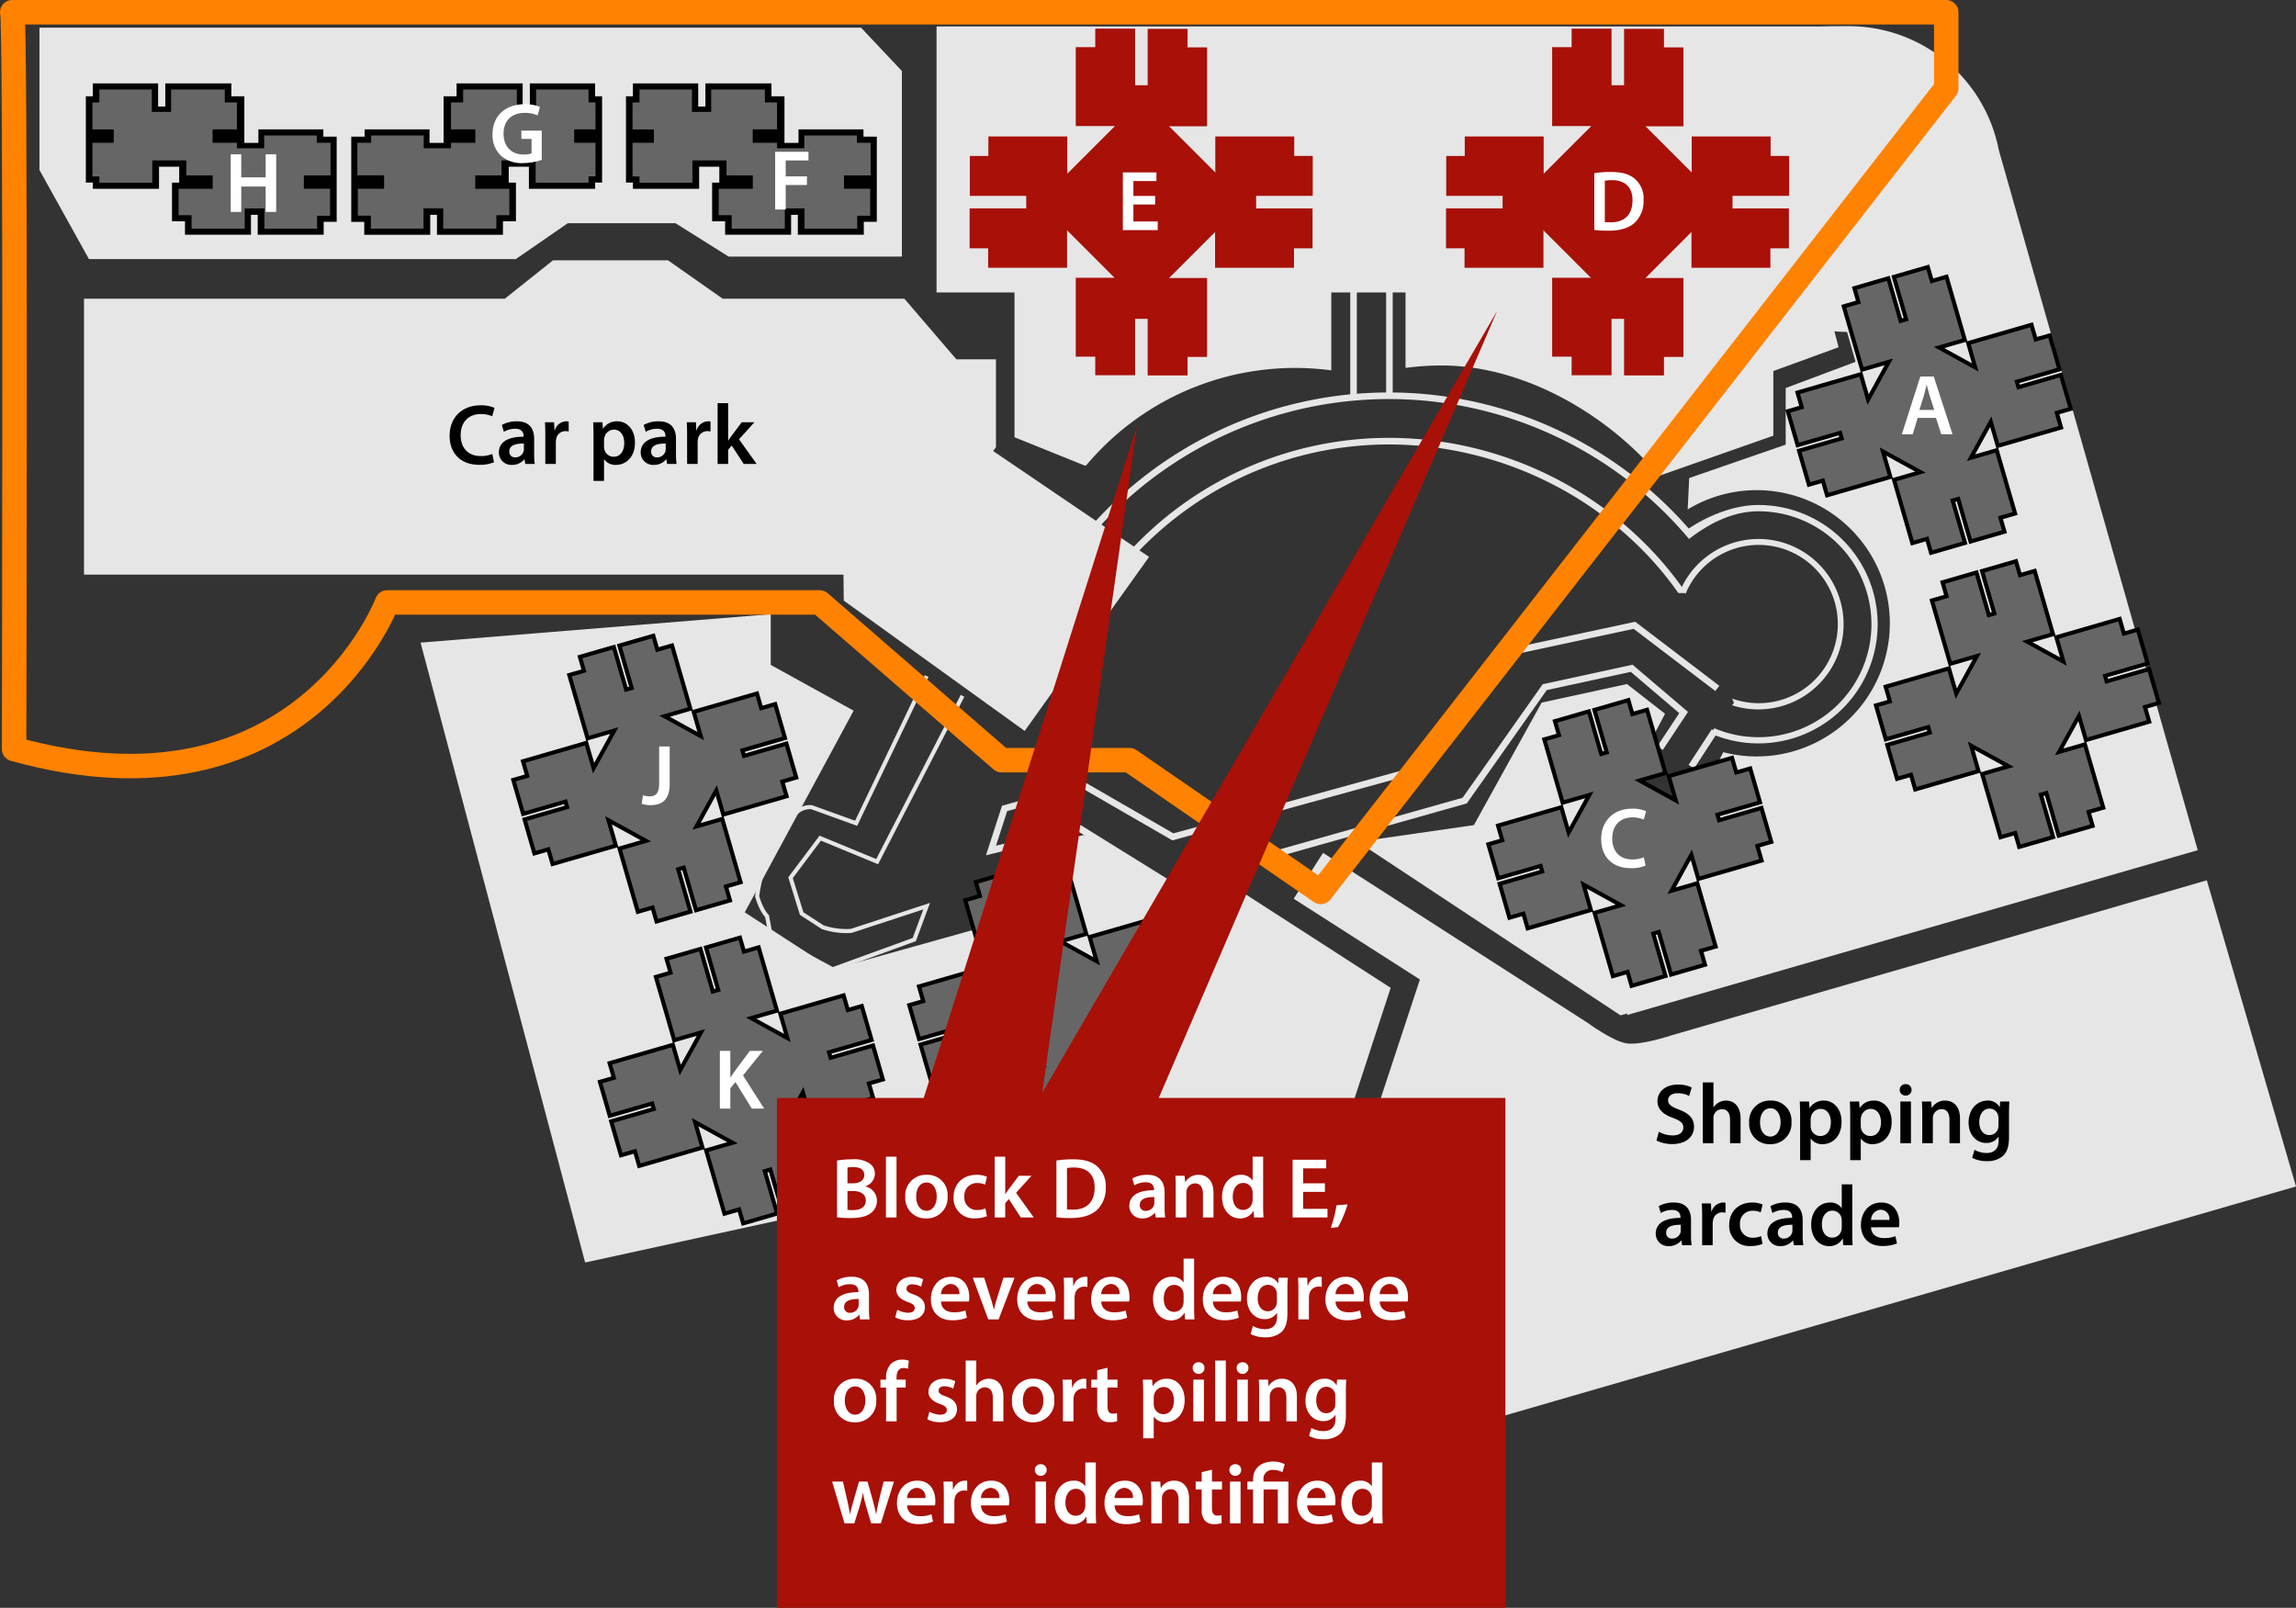 <svg xmlns="http://www.w3.org/2000/svg" width="563" height="394.28" viewBox="0 0 563 394.28">
  <rect x="0" y="0" width="563" height="394.28" fill="#333333" stroke="none"/>
  <g id="Group_154" data-name="Group 154" transform="translate(-496.503 -228.545)">
    <path id="Path_69" data-name="Path 69" d="M721.756,293.8H679.278l-13.047-8.192h-26.4l-12.743,8.8H522.412l-12.137-21.846V237.666H711.743l10.013,10.62Z" transform="translate(-4.097 -2.328)" fill="#e6e6e6"/>
    <path id="Path_70" data-name="Path 70" d="M750.833,376.494l.687-.956V354h-9.709l-12.743-14.867H684.506l-13.391-9.406H642.9l-11.8,9.406H527.9v67.662H714.13l.07,6.372,44.364,31.966,30.506-42.677Z" transform="translate(-10.802 -37.342)" fill="#e6e6e6" style="isolation: isolate"/>
    <path id="Path_71" data-name="Path 71" d="M1174.536,439.128l-48.792-171.72a37.51,37.51,0,0,0-36.815-30.354c-2.661,0-5.155.027-7.526.076H865.28v65.234h19.115v35.5l17.307,6.978.3-.115a66.839,66.839,0,0,1,60.069-23.263v-19.1h18.205v18.494a67.577,67.577,0,0,1,8.8-.593c20.572,0,40.942,12.307,53.242,26.89l.3.114,27.85-9.785V321.635l16-5.845-1.025-3.9c1.022.094,2.058.136,3.1.148l2.084,7.335L1073.5,325.8v13.881l-23.666,8.192-.366,7.689a32.651,32.651,0,1,1,8.71,59.532l-7.187,14.661-5.481-.416-10.013-7.737,8.42-15.929-9.331-7.282-20.935,4.551-16.612,30.038-28.445,4.1,64.4,42.554,1.663-.477-.071.4,103.541-29.919,0-.006Z" transform="translate(-139.126 -2.095)" fill="#e6e6e6"/>
    <path id="Path_72" data-name="Path 72" d="M1252.385,646.037l-21.867-75.08-131.253,38.013s-7.509,2.541-11.074,1.972c-3.387-.54-9.52-5.044-9.52-5.044l-64.863-41.668-7.2,11.245,30.951,19.805-16.579,50.289,26.4,51.884,6.349-4.341,2.8,9.624Z" transform="translate(-192.882 -126.539)" fill="#e6e6e6"/>
    <path id="Path_73" data-name="Path 73" d="M661.091,476.744l85.867-6.979v12.44l20.329,11.226-26.7,49.457,21.543,13.957,37.927-10.62,4.855-18.2,20.936-4.551,19.722,13.047,11.53-2.124,41.871,27-20.632,63.11-126.828-6.675-50.063,10.923Z" transform="translate(-61.461 -90.609)" fill="#e6e6e6"/>
    <path id="Path_74" data-name="Path 74" d="M1179.9,426.554c-6.092,0-12.587,2.717-17.276,5.916l.008.144.447,2.132c4.673-3.6,10.481-6.646,16.82-6.646a27.7,27.7,0,1,1-10.782,53.206l-.96,1.25a29.233,29.233,0,1,0,11.742-56Z" transform="translate(-252.223 -74.173)" fill="#e6e6e6"/>
    <path id="Path_75" data-name="Path 75" d="M1178.941,440.005a20.914,20.914,0,0,0-18.842,11.906l.977,1.546a19.405,19.405,0,1,1,11.432,25.694l.443,1.031-.464.6a20.9,20.9,0,1,0,6.454-40.782Z" transform="translate(-251.262 -79.289)" fill="#e6e6e6"/>
    <path id="Path_76" data-name="Path 76" d="M998.2,382.022a97.706,97.706,0,0,0-75.073,35.16l1.226,1.051a96.107,96.107,0,0,1,147.5-.221l.636-1.733A97.672,97.672,0,0,0,998.2,382.022Z" transform="translate(-161.128 -57.235)" fill="#e6e6e6"/>
    <path id="Path_77" data-name="Path 77" d="M936.758,431.256l1.226,1.052a84.984,84.984,0,0,1,65.4-30.7c28.843,0,55.574,14.432,70.98,36.439l1.9,0c-15.625-22.953-43.078-38.059-72.876-38.059A86.6,86.6,0,0,0,936.758,431.256Z" transform="translate(-166.313 -64.069)" fill="#e6e6e6"/>
    <g id="Group_147" data-name="Group 147" transform="translate(910.562 407.387)">
      <rect id="Rectangle_80" data-name="Rectangle 80" width="10.414" height="1.616" transform="translate(0 8.726) rotate(-56.915)" fill="#e6e6e6"/>
    </g>
    <g id="Group_148" data-name="Group 148" transform="translate(738.274 381.019)">
      <path id="Path_78" data-name="Path 78" d="M929.61,537.963,907.761,524.4l-22.922,5.637,3.932-12.158,20.468-5.667,21.555,12.447,61.55-16.948,21.283-28.425,30.412-6.517,20.624,15.7-.979,1.287-20.033-15.249-29.058,6.227-21.267,28.4-62.778,17.246-21.53-12.433-18.977,5.255-2.742,8.475,20.767-5.042L929.919,536.2l71.788-20.271,19.642-27.842,22.034-4.784,13.593,11.571-6.16,9.321-1.348-.892,5.37-8.126-11.894-10.125-20.6,4.471-19.613,27.8-.3.081Z" transform="translate(-884.839 -472.771)" fill="#e6e6e6"/>
    </g>
    <path id="Path_79" data-name="Path 79" d="M1030.608,344.2V281.068h7.182v63.08h1.617V280.26a.807.807,0,0,0-.808-.808h-8.8a.807.807,0,0,0-.808.808v64.628Z" transform="translate(-201.395 -18.222)" fill="#e6e6e6"/>
    <path id="Path_80" data-name="Path 80" d="M835.847,494.248l-17.294,36.107-10.923-3.945a4.976,4.976,0,0,0-3.945,1.517s-7.585,6.675-9.406,20.329c0,0,.91,3.337,2.427,4.854l.91,4.855,15.171,8.192,20.026-7.282,3.034-8.192-18.508,6.068a18.226,18.226,0,0,1-6.978-.91L805.2,552.5l-2.73-8.8L809.753,534l13.957,5.765L844.646,499.1" transform="translate(-112.12 -99.921)" fill="none" stroke="#e6e6e6" stroke-miterlimit="10" stroke-width="1"/>
    <g id="Group_149" data-name="Group 149" transform="translate(517.551 248.991)">
      <path id="Path_81" data-name="Path 81" d="M587.038,274.113v-1.922H572.292v3.452h-5.1V264.086H564v-3.173H549.46v5.5h-3.224v-5.5H531.641v3.173h-1.706v19.642h1.706v1.533h14.747v-5.5h6.448v5.545l-1.775.114v7.815h3.185v3.3h14.69v-5.5h3.186v5.5h14.917v-3.173h3.186V274.113Z" transform="translate(-529.126 -260.161)" fill="#666"/>
      <path id="Path_82" data-name="Path 82" d="M586.872,272.766v-1.788H570.942V274.3H567.5V262.873h-3.186V259.7h-16.2v5.681h-1.764V259.7H530.337v3.173H528.63v21.145h1.707v1.534h16.237v-5.416l4.947,0v0h0l0,3.9h-1.766v9.487h3.186v3.3h16.181v-4.891h1.65v4.891h16.18v-3.173h3.186V272.766Zm1.763,9.5h-6.542v3.279h6.428v6.611h-3.186v3.173H572.421v-4.976h-4.836v4.976H554.558v-3.3h-3.186v-6.48h.151v.009h8.212v-3.287h-6.448v-3.677h-8.363v5.461H531.953v-1.533h-1.706v-8.251h5.234v-3.279h-5.234v-6.611h1.706V261.2h12.858v5.5h4.722v-5.5H562.7v3.173h2.977v6.611l-.114-.009h-5.85v3.287h5.964v1.359h6.689v-3.143h12.89v1.788h3.38Z" transform="translate(-528.63 -259.7)"/>
    </g>
    <g id="Group_150" data-name="Group 150" transform="translate(649.992 248.991)">
      <path id="Path_83" data-name="Path 83" d="M800.775,274.113v-1.922H786.029v3.452h-5.1V264.086H777.74v-3.173H763.2v5.5h-3.224v-5.5H745.378v3.173h-1.706v19.642h1.706v1.533h14.746v-5.5h6.448v5.545l-1.775.114v7.815h3.185v3.3h14.69v-5.5h3.186v5.5h14.917v-3.173h3.186V274.113Z" transform="translate(-742.863 -260.161)" fill="#666"/>
      <path id="Path_84" data-name="Path 84" d="M800.609,272.766v-1.788H784.679V274.3h-3.442V262.873h-3.186V259.7h-16.2v5.681h-1.763V259.7h-16.01v3.173h-1.707v21.145h1.707v1.534h16.237v-5.416l4.947,0v0h0l0,3.9h-1.766v9.487h3.186v3.3h16.181v-4.891h1.649v4.891h16.18v-3.173h3.186V272.766Zm1.763,9.5H795.83v3.279h6.428v6.611h-3.186v3.173H786.158v-4.976h-4.836v4.976H768.295v-3.3h-3.186v-6.48h.151v.009h8.212v-3.287h-6.448v-3.677h-8.363v5.461H745.69v-1.533h-1.706v-8.251h5.234v-3.279h-5.234v-6.611h1.706V261.2h12.858v5.5h4.722v-5.5h13.166v3.173h2.977v6.611l-.114-.009h-5.85v3.287h5.964v1.359H786.1v-3.143h12.89v1.788h3.38Z" transform="translate(-742.367 -259.7)"/>
    </g>
    <g id="Group_151" data-name="Group 151" transform="translate(582.634 248.991)">
      <path id="Path_85" data-name="Path 85" d="M637.51,274.113v-1.922h14.747v3.452h5.1V264.086h3.186v-3.173h14.543v5.5h3.224v-5.5h14.595v3.173h1.706v19.642h-1.706v1.533H678.16v-5.5h-6.448v5.545l1.775.114v7.815H670.3v3.3h-14.69v-5.5h-3.186v5.5H637.51v-3.173h-3.185V274.113Z" transform="translate(-633.914 -260.161)" fill="#666"/>
      <path id="Path_86" data-name="Path 86" d="M633.662,272.766v20.891h3.186v3.173h16.18v-4.891h1.65v4.891h16.18v-3.3h3.186V284.04h-1.766l0-3.9h0v0l4.947,0v5.416h16.237v-1.534h1.706V262.873h-1.706V259.7h-16.01v5.681H675.69V259.7h-16.2v3.173H656.3V274.3h-3.441v-3.324H636.929v1.788Zm1.5,1.5h3.38v-1.788h12.891v3.143h6.689v-1.359h5.964v-3.287h-5.851l-.113.009v-6.611H661.1V261.2h13.166v5.5h4.722v-5.5h12.857v3.173h1.707v6.611H688.32v3.279h5.234v8.251h-1.707v1.533H678.876v-5.461h-8.363v3.677h-6.447v3.287h8.211v-.009h.152v6.48h-3.186v3.3H656.215v-4.976h-4.836v4.976H638.465v-3.173h-3.186v-6.611h6.429v-3.279h-6.543Z" transform="translate(-633.662 -259.7)"/>
    </g>
    <g id="Group_152" data-name="Group 152" transform="translate(734.262 235.565)" style="isolation: isolate">
      <rect id="Rectangle_81" data-name="Rectangle 81" width="35.735" height="35.735" transform="translate(16.983 42.547) rotate(-45)" fill="#a81008" style="isolation: isolate"/>
      <path id="Path_87" data-name="Path 87" d="M947.788,242.629v-4.541H938v13.827H934.93V238.033h-9.785v4.541h-4.779v19.352h9.558v.054h22.642V242.629Z" transform="translate(-894.34 -238.033)" fill="#a81008"/>
      <path id="Path_88" data-name="Path 88" d="M925.145,355.991v4.541h9.785V346.705H938v13.881h9.785v-4.541h4.779V336.693h-9.557v-.054H920.366v19.352Z" transform="translate(-894.34 -275.538)" fill="#a81008"/>
      <path id="Path_89" data-name="Path 89" d="M994.854,308.135H999.4V298.35H985.568v-3.072H999.45v-9.785h-4.541v-4.779H975.556v9.558H975.5v22.642h19.352Z" transform="translate(-915.311 -254.267)" fill="#a81008"/>
      <path id="Path_90" data-name="Path 90" d="M882.961,285.492h-4.541v9.785h13.827v3.072H878.365v9.785h4.542v4.779h19.352v-9.557h.054V280.714H882.961Z" transform="translate(-878.365 -254.267)" fill="#a81008"/>
    </g>
    <g id="Group_153" data-name="Group 153" transform="translate(851.077 235.565)" style="isolation: isolate">
      <rect id="Rectangle_82" data-name="Rectangle 82" width="35.735" height="35.735" transform="translate(16.983 42.547) rotate(-45)" fill="#a81008" style="isolation: isolate"/>
      <path id="Path_91" data-name="Path 91" d="M1136.307,242.629v-4.541h-9.785v13.827h-3.072V238.033h-9.785v4.541h-4.779v19.352h9.557v.054h22.642V242.629Z" transform="translate(-1082.86 -238.033)" fill="#a81008"/>
      <path id="Path_92" data-name="Path 92" d="M1113.665,355.991v4.541h9.785V346.705h3.072v13.881h9.785v-4.541h4.779V336.693h-9.558v-.054h-22.642v19.352Z" transform="translate(-1082.86 -275.538)" fill="#a81008"/>
      <path id="Path_93" data-name="Path 93" d="M1183.373,308.135h4.542V298.35h-13.827v-3.072h13.881v-9.785h-4.541v-4.779h-19.352v9.558h-.054v22.642h19.352Z" transform="translate(-1103.831 -254.267)" fill="#a81008"/>
      <path id="Path_94" data-name="Path 94" d="M1071.48,285.492h-4.542v9.785h13.827v3.072h-13.881v9.785h4.542v4.779h19.353v-9.557h.054V280.714H1071.48Z" transform="translate(-1066.884 -254.267)" fill="#a81008"/>
    </g>
    <g id="Path_95" data-name="Path 95" transform="translate(-267.635 -38.74)" fill="#666" stroke-miterlimit="10">
      <path d="M 1237.649 402.839 L 1237.51 402.359 L 1236.659 399.423 L 1233.545 400.325 L 1233.065 400.464 L 1232.926 399.984 L 1228.709 385.428 L 1228.57 384.947 L 1229.05 384.808 L 1232.645 383.767 L 1235.045 383.072 L 1225.865 378.016 L 1226.49 380.174 L 1227.531 383.768 L 1227.671 384.249 L 1227.19 384.388 L 1212.634 388.604 L 1212.154 388.743 L 1212.015 388.263 L 1211.113 385.149 L 1208.177 385.999 L 1207.697 386.138 L 1207.558 385.658 L 1205.426 378.298 L 1205.286 377.818 L 1205.767 377.678 L 1215.728 374.793 L 1215.336 373.443 L 1205.417 376.316 L 1204.936 376.455 L 1204.797 375.975 L 1202.665 368.615 L 1202.526 368.135 L 1203.006 367.996 L 1205.942 367.145 L 1205.04 364.031 L 1204.901 363.551 L 1205.381 363.412 L 1219.937 359.195 L 1220.418 359.056 L 1220.557 359.536 L 1221.598 363.131 L 1222.212 365.248 L 1227.292 356.025 L 1224.817 356.742 L 1221.222 357.783 L 1220.742 357.922 L 1220.603 357.442 L 1216.387 342.885 L 1216.247 342.405 L 1216.728 342.266 L 1219.842 341.364 L 1218.992 338.428 L 1218.853 337.948 L 1219.333 337.809 L 1226.693 335.677 L 1227.173 335.538 L 1227.312 336.018 L 1230.198 345.979 L 1231.548 345.588 L 1228.675 335.668 L 1228.535 335.187 L 1229.016 335.048 L 1236.376 332.916 L 1236.856 332.777 L 1236.995 333.258 L 1237.846 336.193 L 1240.96 335.291 L 1241.44 335.152 L 1241.579 335.633 L 1245.795 350.189 L 1245.935 350.669 L 1245.454 350.808 L 1241.86 351.849 L 1239.615 352.5 L 1248.484 357.385 L 1247.939 355.501 L 1246.898 351.907 L 1246.758 351.427 L 1247.239 351.288 L 1261.795 347.071 L 1262.275 346.932 L 1262.414 347.412 L 1263.317 350.527 L 1266.252 349.676 L 1266.733 349.537 L 1266.872 350.017 L 1269.004 357.377 L 1269.143 357.858 L 1268.663 357.997 L 1258.702 360.882 L 1259.093 362.232 L 1269.013 359.359 L 1269.493 359.22 L 1269.632 359.7 L 1271.764 367.06 L 1271.903 367.541 L 1271.423 367.68 L 1268.487 368.53 L 1269.389 371.644 L 1269.528 372.124 L 1269.048 372.264 L 1254.492 376.48 L 1254.011 376.619 L 1253.872 376.139 L 1252.831 372.544 L 1252.297 370.702 L 1247.437 379.527 L 1249.688 378.875 L 1253.282 377.834 L 1253.763 377.695 L 1253.902 378.175 L 1258.118 392.731 L 1258.257 393.211 L 1257.777 393.351 L 1254.663 394.253 L 1255.513 397.188 L 1255.652 397.669 L 1255.172 397.808 L 1247.812 399.94 L 1247.332 400.079 L 1247.193 399.599 L 1244.307 389.638 L 1242.957 390.029 L 1245.83 399.949 L 1245.969 400.429 L 1245.489 400.568 L 1238.129 402.7 L 1237.649 402.839 Z" stroke="none"/>
      <path d="M 1237.99 402.22 L 1245.35 400.088 L 1242.338 389.688 L 1244.648 389.018 L 1247.673 399.459 L 1255.033 397.327 L 1254.043 393.911 L 1257.638 392.87 L 1253.421 378.314 L 1249.827 379.355 L 1246.416 380.343 L 1252.442 369.403 L 1253.311 372.405 L 1254.352 376 L 1268.909 371.783 L 1267.868 368.189 L 1271.284 367.199 L 1269.152 359.839 L 1258.751 362.852 L 1258.082 360.541 L 1268.523 357.517 L 1266.391 350.156 L 1262.975 351.146 L 1261.934 347.551 L 1247.378 351.768 L 1248.419 355.362 L 1249.3 358.405 L 1238.317 352.355 L 1241.721 351.369 L 1245.315 350.328 L 1241.099 335.772 L 1237.505 336.813 L 1236.515 333.397 L 1229.155 335.529 L 1232.167 345.929 L 1229.857 346.598 L 1226.832 336.157 L 1219.472 338.289 L 1220.461 341.705 L 1216.867 342.746 L 1221.083 357.303 L 1224.678 356.262 L 1228.272 355.22 L 1228.284 355.26 L 1222.067 366.547 L 1221.118 363.27 L 1220.077 359.676 L 1205.52 363.892 L 1206.562 367.486 L 1203.146 368.476 L 1205.277 375.836 L 1215.677 372.824 L 1216.347 375.134 L 1205.906 378.159 L 1208.038 385.519 L 1211.454 384.529 L 1212.495 388.124 L 1227.051 383.908 L 1226.01 380.313 L 1225.049 376.995 L 1236.344 383.216 L 1232.784 384.247 L 1229.19 385.288 L 1233.406 399.845 L 1237 398.804 L 1237.99 402.22 M 1237.308 403.459 L 1237.029 402.498 L 1236.318 400.043 L 1233.684 400.805 L 1232.724 401.084 L 1232.445 400.123 L 1228.229 385.567 L 1227.973 384.682 L 1227.329 384.868 L 1212.773 389.084 L 1211.813 389.363 L 1211.534 388.402 L 1210.771 385.768 L 1208.316 386.479 L 1207.356 386.758 L 1207.077 385.797 L 1204.945 378.437 L 1204.667 377.476 L 1205.628 377.198 L 1215.108 374.452 L 1214.995 374.062 L 1205.556 376.797 L 1204.595 377.075 L 1204.317 376.114 L 1202.185 368.754 L 1201.907 367.794 L 1202.867 367.515 L 1205.323 366.804 L 1204.56 364.17 L 1204.282 363.21 L 1205.242 362.932 L 1219.798 358.715 L 1220.401 358.541 L 1220.123 357.581 L 1215.906 343.025 L 1215.628 342.064 L 1216.589 341.786 L 1219.223 341.023 L 1218.511 338.567 L 1218.233 337.607 L 1219.194 337.329 L 1226.554 335.197 L 1227.515 334.918 L 1227.793 335.879 L 1230.539 345.36 L 1230.929 345.247 L 1228.194 335.807 L 1227.916 334.846 L 1228.877 334.568 L 1236.237 332.436 L 1237.197 332.158 L 1237.475 333.118 L 1238.187 335.574 L 1240.821 334.811 L 1241.781 334.533 L 1242.059 335.493 L 1246.276 350.05 L 1246.542 350.969 L 1247.1 350.807 L 1261.656 346.591 L 1262.617 346.313 L 1262.895 347.273 L 1263.658 349.907 L 1266.113 349.196 L 1267.074 348.918 L 1267.352 349.878 L 1269.484 357.238 L 1269.762 358.199 L 1268.802 358.477 L 1259.321 361.223 L 1259.434 361.613 L 1268.874 358.879 L 1269.834 358.6 L 1270.113 359.561 L 1272.244 366.921 L 1272.522 367.882 L 1271.562 368.16 L 1269.107 368.871 L 1269.87 371.505 L 1270.148 372.466 L 1269.187 372.744 L 1254.631 376.96 L 1254.114 377.11 L 1254.382 378.036 L 1258.598 392.592 L 1258.877 393.553 L 1257.916 393.831 L 1255.282 394.594 L 1255.993 397.049 L 1256.271 398.01 L 1255.311 398.288 L 1247.951 400.42 L 1246.991 400.698 L 1246.712 399.738 L 1243.966 390.257 L 1243.576 390.37 L 1246.311 399.81 L 1246.589 400.77 L 1245.628 401.048 L 1238.268 403.18 L 1237.308 403.459 Z M 1226.681 379.036 L 1226.971 380.035 L 1228.012 383.629 L 1228.268 384.514 L 1228.911 384.328 L 1232.506 383.287 L 1233.746 382.927 L 1226.681 379.036 Z M 1252.153 372.001 L 1248.457 378.711 L 1249.549 378.395 L 1253.143 377.353 L 1253.66 377.204 L 1253.392 376.278 L 1252.351 372.683 L 1252.153 372.001 Z M 1220.759 358.438 L 1221.037 359.397 L 1222.078 362.992 L 1222.356 363.95 L 1226.271 356.841 L 1224.956 357.222 L 1221.361 358.263 L 1220.759 358.438 Z M 1240.914 352.644 L 1247.668 356.364 L 1247.458 355.64 L 1246.417 352.046 L 1246.151 351.127 L 1245.593 351.289 L 1241.999 352.33 L 1240.914 352.644 Z" stroke="none" fill="#000"/>
    </g>
    <g id="Path_96" data-name="Path 96" transform="translate(-222.564 -103.926)" fill="#666" stroke-miterlimit="10">
      <path d="M 1119.151 574.221 L 1119.012 573.74 L 1118.161 570.805 L 1115.047 571.707 L 1114.567 571.846 L 1114.427 571.365 L 1110.211 556.809 L 1110.072 556.329 L 1110.552 556.19 L 1114.147 555.148 L 1116.547 554.453 L 1107.367 549.397 L 1107.992 551.555 L 1109.034 555.15 L 1109.173 555.63 L 1108.693 555.769 L 1094.136 559.986 L 1093.656 560.125 L 1093.517 559.644 L 1092.615 556.53 L 1089.679 557.381 L 1089.199 557.52 L 1089.06 557.039 L 1086.928 549.679 L 1086.788 549.199 L 1087.269 549.06 L 1097.229 546.175 L 1096.838 544.824 L 1086.918 547.698 L 1086.438 547.837 L 1086.299 547.357 L 1084.167 539.996 L 1084.028 539.516 L 1084.508 539.377 L 1087.444 538.527 L 1086.542 535.413 L 1086.403 534.932 L 1086.883 534.793 L 1101.439 530.577 L 1101.92 530.438 L 1102.059 530.918 L 1103.1 534.513 L 1103.713 536.63 L 1108.794 527.406 L 1106.319 528.123 L 1102.724 529.164 L 1102.244 529.304 L 1102.105 528.823 L 1097.889 514.267 L 1097.75 513.787 L 1098.23 513.647 L 1101.344 512.745 L 1100.494 509.81 L 1100.354 509.329 L 1100.835 509.19 L 1108.195 507.058 L 1108.676 506.919 L 1108.815 507.4 L 1111.7 517.36 L 1113.05 516.969 L 1110.177 507.049 L 1110.037 506.569 L 1110.518 506.43 L 1117.878 504.298 L 1118.358 504.159 L 1118.497 504.639 L 1119.348 507.575 L 1122.462 506.673 L 1122.942 506.534 L 1123.081 507.014 L 1127.297 521.57 L 1127.437 522.051 L 1126.956 522.19 L 1123.362 523.231 L 1121.117 523.881 L 1129.986 528.766 L 1129.441 526.883 L 1128.4 523.288 L 1128.26 522.808 L 1128.741 522.669 L 1143.297 518.453 L 1143.777 518.313 L 1143.916 518.794 L 1144.818 521.908 L 1147.754 521.058 L 1148.234 520.918 L 1148.374 521.399 L 1150.506 528.759 L 1150.645 529.239 L 1150.165 529.378 L 1140.203 532.263 L 1140.595 533.614 L 1150.515 530.74 L 1150.995 530.601 L 1151.134 531.081 L 1153.266 538.442 L 1153.405 538.922 L 1152.925 539.061 L 1149.989 539.911 L 1150.891 543.026 L 1151.03 543.506 L 1150.55 543.645 L 1135.994 547.861 L 1135.513 548 L 1135.374 547.52 L 1134.333 543.926 L 1133.8 542.083 L 1128.938 550.908 L 1131.19 550.256 L 1134.784 549.215 L 1135.265 549.076 L 1135.404 549.556 L 1139.62 564.113 L 1139.759 564.593 L 1139.279 564.732 L 1136.165 565.634 L 1137.015 568.57 L 1137.154 569.05 L 1136.674 569.189 L 1129.314 571.321 L 1128.833 571.46 L 1128.694 570.98 L 1125.809 561.019 L 1124.459 561.41 L 1127.332 571.33 L 1127.471 571.81 L 1126.991 571.95 L 1119.631 574.081 L 1119.151 574.221 Z" stroke="none"/>
      <path d="M 1119.492 573.601 L 1126.852 571.469 L 1123.84 561.069 L 1126.15 560.4 L 1129.175 570.841 L 1136.535 568.709 L 1135.545 565.293 L 1139.14 564.252 L 1134.923 549.695 L 1131.329 550.736 L 1127.918 551.724 L 1133.944 540.785 L 1134.813 543.787 L 1135.854 547.381 L 1150.411 543.165 L 1149.37 539.57 L 1152.786 538.581 L 1150.654 531.221 L 1140.253 534.233 L 1139.584 531.922 L 1150.025 528.898 L 1147.893 521.538 L 1144.477 522.527 L 1143.436 518.933 L 1128.88 523.149 L 1129.921 526.744 L 1130.802 529.786 L 1119.819 523.737 L 1123.223 522.751 L 1126.817 521.709 L 1122.601 507.153 L 1119.006 508.194 L 1118.017 504.778 L 1110.657 506.91 L 1113.669 517.31 L 1111.358 517.98 L 1108.334 507.539 L 1100.974 509.671 L 1101.964 513.086 L 1098.369 514.128 L 1102.585 528.684 L 1106.18 527.643 L 1109.774 526.602 L 1109.786 526.642 L 1103.569 537.928 L 1102.62 534.652 L 1101.578 531.057 L 1087.022 535.273 L 1088.063 538.868 L 1084.647 539.857 L 1086.779 547.218 L 1097.179 544.205 L 1097.849 546.516 L 1087.408 549.54 L 1089.54 556.9 L 1092.956 555.911 L 1093.997 559.505 L 1108.553 555.289 L 1107.512 551.694 L 1106.551 548.377 L 1117.845 554.598 L 1114.286 555.629 L 1110.692 556.67 L 1114.908 571.226 L 1118.502 570.185 L 1119.492 573.601 M 1118.81 574.84 L 1118.531 573.879 L 1117.82 571.424 L 1115.186 572.187 L 1114.225 572.465 L 1113.947 571.505 L 1109.731 556.948 L 1109.475 556.063 L 1108.832 556.249 L 1094.275 560.466 L 1093.315 560.744 L 1093.036 559.784 L 1092.273 557.15 L 1089.818 557.861 L 1088.858 558.139 L 1088.579 557.178 L 1086.447 549.818 L 1086.169 548.858 L 1087.13 548.58 L 1096.61 545.833 L 1096.497 545.444 L 1087.057 548.178 L 1086.097 548.456 L 1085.819 547.496 L 1083.687 540.135 L 1083.409 539.175 L 1084.369 538.897 L 1086.825 538.186 L 1086.062 535.552 L 1085.784 534.591 L 1086.744 534.313 L 1101.3 530.096 L 1101.903 529.922 L 1101.625 528.962 L 1097.408 514.406 L 1097.13 513.445 L 1098.091 513.167 L 1100.725 512.404 L 1100.013 509.949 L 1099.735 508.988 L 1100.696 508.71 L 1108.056 506.578 L 1109.017 506.3 L 1109.295 507.26 L 1112.041 516.741 L 1112.431 516.628 L 1109.696 507.188 L 1109.418 506.228 L 1110.379 505.95 L 1117.739 503.818 L 1118.699 503.539 L 1118.977 504.5 L 1119.689 506.955 L 1122.323 506.193 L 1123.283 505.914 L 1123.561 506.875 L 1127.778 521.431 L 1128.044 522.35 L 1128.602 522.189 L 1143.158 517.972 L 1144.118 517.694 L 1144.397 518.655 L 1145.16 521.289 L 1147.615 520.577 L 1148.576 520.299 L 1148.854 521.26 L 1150.986 528.62 L 1151.264 529.58 L 1150.304 529.858 L 1140.823 532.605 L 1140.936 532.994 L 1150.376 530.26 L 1151.336 529.982 L 1151.614 530.942 L 1153.746 538.303 L 1154.024 539.263 L 1153.064 539.541 L 1150.608 540.253 L 1151.371 542.886 L 1151.65 543.847 L 1150.689 544.125 L 1136.133 548.342 L 1135.616 548.491 L 1135.884 549.417 L 1140.1 563.974 L 1140.378 564.934 L 1139.418 565.212 L 1136.784 565.975 L 1137.495 568.431 L 1137.774 569.391 L 1136.813 569.669 L 1129.453 571.801 L 1128.492 572.08 L 1128.214 571.119 L 1125.468 561.638 L 1125.078 561.751 L 1127.812 571.191 L 1128.091 572.152 L 1127.13 572.43 L 1119.77 574.562 L 1118.81 574.84 Z M 1108.183 550.417 L 1108.473 551.416 L 1109.514 555.011 L 1109.77 555.896 L 1110.413 555.709 L 1114.008 554.668 L 1115.248 554.309 L 1108.183 550.417 Z M 1133.655 543.382 L 1129.959 550.092 L 1131.051 549.776 L 1134.645 548.735 L 1135.162 548.585 L 1134.894 547.659 L 1133.853 544.065 L 1133.655 543.382 Z M 1102.261 529.819 L 1102.539 530.779 L 1103.58 534.373 L 1103.858 535.331 L 1107.773 528.223 L 1106.458 528.604 L 1102.864 529.645 L 1102.261 529.819 Z M 1122.416 524.025 L 1129.17 527.746 L 1128.96 527.022 L 1127.919 523.427 L 1127.653 522.508 L 1127.095 522.67 L 1123.501 523.711 L 1122.416 524.025 Z" stroke="none" fill="#000"/>
    </g>
    <g id="Path_97" data-name="Path 97" transform="translate(-135.401 -128.138)" fill="#666" stroke-miterlimit="10">
      <path d="M 889.989 637.877 L 889.85 637.396 L 889 634.461 L 885.886 635.363 L 885.405 635.502 L 885.266 635.021 L 881.05 620.465 L 880.911 619.985 L 881.391 619.846 L 884.986 618.804 L 887.385 618.109 L 878.206 613.053 L 878.831 615.211 L 879.872 618.806 L 880.011 619.286 L 879.531 619.425 L 864.974 623.642 L 864.494 623.781 L 864.355 623.3 L 863.453 620.186 L 860.517 621.037 L 860.037 621.176 L 859.898 620.695 L 857.766 613.335 L 857.627 612.855 L 858.107 612.716 L 868.068 609.831 L 867.677 608.48 L 857.757 611.354 L 857.277 611.493 L 857.138 611.013 L 855.006 603.652 L 854.867 603.172 L 855.347 603.033 L 858.283 602.183 L 857.381 599.068 L 857.242 598.588 L 857.722 598.449 L 872.278 594.233 L 872.758 594.094 L 872.897 594.574 L 873.939 598.168 L 874.552 600.286 L 879.632 591.062 L 877.158 591.779 L 873.563 592.82 L 873.083 592.96 L 872.944 592.479 L 868.727 577.923 L 868.588 577.442 L 869.068 577.303 L 872.183 576.401 L 871.332 573.466 L 871.193 572.985 L 871.674 572.846 L 879.034 570.714 L 879.514 570.575 L 879.653 571.055 L 882.538 581.016 L 883.889 580.625 L 881.015 570.705 L 880.876 570.225 L 881.356 570.086 L 888.716 567.954 L 889.197 567.815 L 889.336 568.295 L 890.186 571.231 L 893.3 570.329 L 893.781 570.19 L 893.92 570.67 L 898.136 585.226 L 898.275 585.707 L 897.795 585.846 L 894.201 586.887 L 891.956 587.537 L 900.825 592.422 L 900.279 590.539 L 899.238 586.944 L 899.099 586.464 L 899.579 586.325 L 914.136 582.108 L 914.616 581.969 L 914.755 582.45 L 915.657 585.564 L 918.593 584.714 L 919.073 584.574 L 919.212 585.055 L 921.344 592.415 L 921.483 592.895 L 921.003 593.034 L 911.042 595.919 L 911.433 597.27 L 921.353 594.396 L 921.834 594.257 L 921.973 594.737 L 924.105 602.098 L 924.244 602.578 L 923.763 602.717 L 920.828 603.567 L 921.73 606.682 L 921.869 607.162 L 921.389 607.301 L 906.832 611.517 L 906.352 611.656 L 906.213 611.176 L 905.172 607.582 L 904.638 605.739 L 899.777 614.564 L 902.029 613.912 L 905.623 612.871 L 906.103 612.732 L 906.242 613.212 L 910.459 627.769 L 910.598 628.249 L 910.117 628.388 L 907.003 629.29 L 907.854 632.226 L 907.993 632.706 L 907.513 632.845 L 900.152 634.977 L 899.672 635.116 L 899.533 634.636 L 896.648 624.675 L 895.298 625.066 L 898.171 634.986 L 898.31 635.466 L 897.83 635.605 L 890.47 637.737 L 889.989 637.877 Z" stroke="none"/>
      <path d="M 890.33 637.257 L 897.691 635.125 L 894.678 624.725 L 896.989 624.056 L 900.013 634.497 L 907.373 632.365 L 906.384 628.949 L 909.978 627.908 L 905.762 613.351 L 902.168 614.392 L 898.757 615.38 L 904.782 604.441 L 905.652 607.443 L 906.693 611.037 L 921.25 606.821 L 920.208 603.226 L 923.624 602.237 L 921.492 594.877 L 911.092 597.889 L 910.423 595.578 L 920.864 592.554 L 918.732 585.194 L 915.316 586.183 L 914.275 582.589 L 899.718 586.805 L 900.76 590.4 L 901.641 593.442 L 890.657 587.393 L 894.061 586.407 L 897.656 585.365 L 893.439 570.809 L 889.845 571.85 L 888.855 568.434 L 881.495 570.566 L 884.508 580.966 L 882.197 581.636 L 879.173 571.195 L 871.813 573.326 L 872.802 576.742 L 869.208 577.784 L 873.424 592.34 L 877.018 591.299 L 880.613 590.258 L 880.624 590.297 L 874.408 601.584 L 873.458 598.308 L 872.417 594.713 L 857.861 598.929 L 858.902 602.524 L 855.486 603.513 L 857.618 610.873 L 868.018 607.861 L 868.687 610.172 L 858.246 613.196 L 860.378 620.556 L 863.794 619.567 L 864.835 623.161 L 879.392 618.945 L 878.351 615.35 L 877.39 612.033 L 888.684 618.254 L 885.125 619.285 L 881.53 620.326 L 885.746 634.882 L 889.341 633.841 L 890.33 637.257 M 889.648 638.496 L 889.37 637.535 L 888.659 635.08 L 886.025 635.843 L 885.064 636.121 L 884.786 635.161 L 880.57 620.604 L 880.313 619.719 L 879.67 619.905 L 865.114 624.122 L 864.153 624.4 L 863.875 623.44 L 863.112 620.806 L 860.657 621.517 L 859.696 621.795 L 859.418 620.835 L 857.286 613.474 L 857.008 612.514 L 857.968 612.236 L 867.449 609.489 L 867.336 609.1 L 857.896 611.834 L 856.936 612.112 L 856.657 611.152 L 854.525 603.792 L 854.247 602.831 L 855.208 602.553 L 857.663 601.841 L 856.9 599.208 L 856.622 598.247 L 857.583 597.969 L 872.139 593.753 L 872.741 593.578 L 872.463 592.618 L 868.247 578.062 L 867.969 577.101 L 868.929 576.823 L 871.563 576.06 L 870.852 573.605 L 870.574 572.644 L 871.534 572.366 L 878.895 570.234 L 879.855 569.956 L 880.133 570.916 L 882.879 580.397 L 883.269 580.284 L 880.535 570.844 L 880.257 569.884 L 881.217 569.605 L 888.577 567.474 L 889.538 567.195 L 889.816 568.156 L 890.527 570.611 L 893.161 569.849 L 894.122 569.57 L 894.4 570.531 L 898.616 585.087 L 898.882 586.006 L 899.44 585.845 L 913.996 581.628 L 914.957 581.35 L 915.235 582.31 L 915.998 584.945 L 918.454 584.233 L 919.414 583.955 L 919.692 584.916 L 921.825 592.276 L 922.103 593.236 L 921.142 593.514 L 911.661 596.261 L 911.774 596.65 L 921.214 593.916 L 922.175 593.638 L 922.453 594.598 L 924.585 601.959 L 924.863 602.919 L 923.902 603.197 L 921.447 603.909 L 922.21 606.542 L 922.488 607.503 L 921.528 607.781 L 906.971 611.998 L 906.454 612.147 L 906.723 613.073 L 910.939 627.63 L 911.217 628.59 L 910.256 628.868 L 907.623 629.631 L 908.334 632.087 L 908.612 633.047 L 907.652 633.325 L 900.292 635.457 L 899.331 635.736 L 899.053 634.775 L 896.307 625.294 L 895.917 625.407 L 898.651 634.847 L 898.929 635.807 L 897.969 636.086 L 890.609 638.218 L 889.648 638.496 Z M 879.022 614.073 L 879.311 615.072 L 880.352 618.667 L 880.609 619.552 L 881.252 619.365 L 884.846 618.324 L 886.087 617.965 L 879.022 614.073 Z M 904.494 607.038 L 900.797 613.748 L 901.89 613.432 L 905.484 612.391 L 906.001 612.241 L 905.732 611.315 L 904.691 607.721 L 904.494 607.038 Z M 873.1 593.475 L 873.378 594.435 L 874.419 598.029 L 874.696 598.987 L 878.612 591.878 L 877.297 592.259 L 873.702 593.301 L 873.1 593.475 Z M 893.255 587.681 L 900.009 591.402 L 899.799 590.678 L 898.758 587.083 L 898.492 586.164 L 897.934 586.326 L 894.34 587.367 L 893.255 587.681 Z" stroke="none" fill="#000"/>
    </g>
    <g id="Path_98" data-name="Path 98" transform="translate(-88.839 -139.685)" fill="#666" stroke-miterlimit="10">
      <path d="M 767.574 668.236 L 767.435 667.755 L 766.585 664.82 L 763.47 665.722 L 762.99 665.861 L 762.851 665.38 L 758.635 650.824 L 758.495 650.344 L 758.976 650.205 L 762.57 649.163 L 764.97 648.468 L 755.791 643.412 L 756.416 645.57 L 757.457 649.165 L 757.596 649.645 L 757.116 649.784 L 742.559 654.001 L 742.079 654.14 L 741.94 653.659 L 741.038 650.545 L 738.102 651.396 L 737.622 651.535 L 737.483 651.054 L 735.351 643.694 L 735.212 643.214 L 735.692 643.075 L 745.653 640.19 L 745.262 638.839 L 735.342 641.713 L 734.861 641.852 L 734.722 641.372 L 732.59 634.011 L 732.451 633.531 L 732.932 633.392 L 735.867 632.542 L 734.965 629.427 L 734.826 628.947 L 735.307 628.808 L 749.863 624.592 L 750.343 624.453 L 750.482 624.933 L 751.523 628.527 L 752.137 630.645 L 757.217 621.421 L 754.742 622.138 L 751.148 623.179 L 750.667 623.318 L 750.528 622.838 L 746.312 608.282 L 746.173 607.802 L 746.653 607.662 L 749.767 606.76 L 748.917 603.825 L 748.778 603.344 L 749.258 603.205 L 756.619 601.073 L 757.099 600.934 L 757.238 601.414 L 760.123 611.375 L 761.473 610.984 L 758.6 601.064 L 758.461 600.584 L 758.941 600.445 L 766.301 598.313 L 766.781 598.174 L 766.921 598.654 L 767.771 601.59 L 770.885 600.688 L 771.365 600.549 L 771.504 601.029 L 775.721 615.585 L 775.86 616.065 L 775.38 616.205 L 771.785 617.246 L 769.541 617.896 L 778.41 622.781 L 777.864 620.898 L 776.823 617.303 L 776.684 616.823 L 777.164 616.684 L 791.72 612.467 L 792.201 612.328 L 792.34 612.809 L 793.242 615.923 L 796.178 615.073 L 796.658 614.933 L 796.797 615.414 L 798.929 622.774 L 799.068 623.254 L 798.588 623.393 L 788.627 626.278 L 789.018 627.629 L 798.938 624.755 L 799.418 624.616 L 799.557 625.096 L 801.689 632.457 L 801.828 632.937 L 801.348 633.076 L 798.412 633.926 L 799.315 637.04 L 799.454 637.521 L 798.973 637.66 L 784.417 641.876 L 783.937 642.015 L 783.797 641.535 L 782.756 637.941 L 782.223 636.098 L 777.362 644.923 L 779.613 644.271 L 783.208 643.23 L 783.688 643.091 L 783.827 643.571 L 788.043 658.128 L 788.182 658.608 L 787.702 658.747 L 784.588 659.649 L 785.438 662.585 L 785.577 663.065 L 785.097 663.204 L 777.737 665.336 L 777.257 665.475 L 777.118 664.995 L 774.232 655.034 L 772.882 655.425 L 775.756 665.345 L 775.895 665.825 L 775.414 665.964 L 768.054 668.096 L 767.574 668.236 Z" stroke="none"/>
      <path d="M 767.915 667.616 L 775.275 665.484 L 772.263 655.084 L 774.574 654.415 L 777.598 664.856 L 784.958 662.724 L 783.969 659.308 L 787.563 658.267 L 783.347 643.71 L 779.752 644.751 L 776.342 645.739 L 782.367 634.8 L 783.237 637.802 L 784.278 641.396 L 798.834 637.18 L 797.793 633.585 L 801.209 632.596 L 799.077 625.236 L 788.677 628.248 L 788.007 625.937 L 798.449 622.913 L 796.317 615.553 L 792.901 616.542 L 791.859 612.948 L 777.303 617.164 L 778.344 620.759 L 779.226 623.801 L 768.242 617.752 L 771.646 616.766 L 775.24 615.724 L 771.024 601.168 L 767.43 602.209 L 766.44 598.793 L 759.08 600.925 L 762.093 611.325 L 759.782 611.995 L 756.758 601.554 L 749.397 603.685 L 750.387 607.101 L 746.792 608.143 L 751.009 622.699 L 754.603 621.658 L 758.198 620.617 L 758.209 620.656 L 751.992 631.943 L 751.043 628.667 L 750.002 625.072 L 735.446 629.288 L 736.487 632.883 L 733.071 633.872 L 735.203 641.232 L 745.603 638.22 L 746.272 640.531 L 735.831 643.555 L 737.963 650.915 L 741.379 649.926 L 742.42 653.52 L 756.977 649.304 L 755.935 645.709 L 754.974 642.392 L 766.269 648.613 L 762.709 649.644 L 759.115 650.685 L 763.331 665.241 L 766.926 664.2 L 767.915 667.616 M 767.233 668.855 L 766.955 667.894 L 766.243 665.439 L 763.609 666.202 L 762.649 666.48 L 762.371 665.519 L 758.154 650.963 L 757.898 650.078 L 757.255 650.264 L 742.698 654.481 L 741.738 654.759 L 741.46 653.798 L 740.697 651.164 L 738.241 651.876 L 737.281 652.154 L 737.003 651.193 L 734.871 643.833 L 734.592 642.873 L 735.553 642.595 L 745.033 639.848 L 744.921 639.459 L 735.481 642.193 L 734.52 642.471 L 734.242 641.511 L 732.11 634.151 L 731.832 633.19 L 732.792 632.912 L 735.248 632.201 L 734.485 629.567 L 734.207 628.606 L 735.167 628.328 L 749.724 624.111 L 750.326 623.937 L 750.048 622.977 L 745.832 608.421 L 745.554 607.46 L 746.514 607.182 L 749.148 606.419 L 748.437 603.964 L 748.158 603.003 L 749.119 602.725 L 756.479 600.593 L 757.44 600.315 L 757.718 601.275 L 760.464 610.756 L 760.854 610.643 L 758.12 601.203 L 757.841 600.243 L 758.802 599.965 L 766.162 597.833 L 767.123 597.554 L 767.401 598.515 L 768.112 600.97 L 770.746 600.207 L 771.706 599.929 L 771.985 600.89 L 776.201 615.446 L 776.467 616.365 L 777.025 616.204 L 791.581 611.987 L 792.542 611.709 L 792.82 612.669 L 793.583 615.304 L 796.038 614.592 L 796.999 614.314 L 797.277 615.275 L 799.409 622.635 L 799.688 623.595 L 798.727 623.873 L 789.246 626.62 L 789.359 627.009 L 798.799 624.275 L 799.759 623.997 L 800.038 624.957 L 802.169 632.318 L 802.448 633.278 L 801.487 633.556 L 799.032 634.268 L 799.795 636.901 L 800.073 637.862 L 799.113 638.14 L 784.556 642.357 L 784.039 642.506 L 784.307 643.432 L 788.523 657.989 L 788.802 658.949 L 787.841 659.227 L 785.207 659.99 L 785.919 662.446 L 786.197 663.406 L 785.236 663.684 L 777.876 665.816 L 776.916 666.094 L 776.638 665.134 L 773.891 655.653 L 773.502 655.766 L 776.236 665.206 L 776.514 666.167 L 775.554 666.445 L 768.194 668.577 L 767.233 668.855 Z M 756.607 644.432 L 756.896 645.431 L 757.937 649.026 L 758.194 649.911 L 758.837 649.724 L 762.431 648.683 L 763.672 648.324 L 756.607 644.432 Z M 782.078 637.397 L 778.382 644.107 L 779.474 643.791 L 783.069 642.75 L 783.585 642.6 L 783.317 641.674 L 782.276 638.08 L 782.078 637.397 Z M 750.685 623.834 L 750.962 624.794 L 752.004 628.388 L 752.281 629.346 L 756.197 622.237 L 754.881 622.618 L 751.287 623.66 L 750.685 623.834 Z M 770.839 618.04 L 777.594 621.761 L 777.384 621.037 L 776.342 617.442 L 776.076 616.523 L 775.519 616.685 L 771.924 617.726 L 770.839 618.04 Z" stroke="none" fill="#000"/>
    </g>
    <g id="Path_99" data-name="Path 99" transform="translate(-75.802 -94.241)" fill="#666" stroke-miterlimit="10">
      <path d="M 733.298 548.758 L 733.159 548.278 L 732.308 545.342 L 729.194 546.244 L 728.714 546.383 L 728.575 545.903 L 724.358 531.347 L 724.219 530.866 L 724.7 530.727 L 728.294 529.686 L 730.694 528.991 L 721.514 523.935 L 722.139 526.093 L 723.181 529.687 L 723.32 530.168 L 722.84 530.307 L 708.283 534.523 L 707.803 534.662 L 707.664 534.182 L 706.762 531.068 L 703.826 531.918 L 703.346 532.057 L 703.207 531.577 L 701.075 524.217 L 700.936 523.737 L 701.416 523.597 L 711.377 520.712 L 710.985 519.362 L 701.065 522.235 L 700.585 522.375 L 700.446 521.894 L 698.314 514.534 L 698.175 514.054 L 698.655 513.915 L 701.591 513.064 L 700.689 509.95 L 700.55 509.47 L 701.03 509.331 L 715.586 505.114 L 716.067 504.975 L 716.206 505.456 L 717.247 509.05 L 717.861 511.167 L 722.941 501.944 L 720.466 502.661 L 716.871 503.702 L 716.391 503.841 L 716.252 503.361 L 712.036 488.804 L 711.897 488.324 L 712.377 488.185 L 715.491 487.283 L 714.641 484.347 L 714.502 483.867 L 714.982 483.728 L 722.342 481.596 L 722.823 481.457 L 722.962 481.937 L 725.847 491.898 L 727.197 491.507 L 724.324 481.587 L 724.184 481.107 L 724.665 480.967 L 732.025 478.835 L 732.505 478.696 L 732.644 479.177 L 733.495 482.112 L 736.609 481.21 L 737.089 481.071 L 737.228 481.552 L 741.445 496.108 L 741.584 496.588 L 741.103 496.727 L 737.509 497.768 L 735.264 498.419 L 744.133 503.304 L 743.588 501.42 L 742.547 497.826 L 742.407 497.346 L 742.888 497.207 L 757.444 492.99 L 757.924 492.851 L 758.063 493.331 L 758.966 496.446 L 761.901 495.595 L 762.382 495.456 L 762.521 495.936 L 764.653 503.296 L 764.792 503.777 L 764.312 503.916 L 754.351 506.801 L 754.742 508.151 L 764.662 505.278 L 765.142 505.139 L 765.281 505.619 L 767.413 512.979 L 767.552 513.459 L 767.072 513.599 L 764.136 514.449 L 765.038 517.563 L 765.177 518.043 L 764.697 518.183 L 750.141 522.399 L 749.66 522.538 L 749.521 522.058 L 748.48 518.463 L 747.947 516.621 L 743.086 525.446 L 745.337 524.794 L 748.931 523.753 L 749.412 523.613 L 749.551 524.094 L 753.767 538.65 L 753.906 539.13 L 753.426 539.27 L 750.312 540.172 L 751.162 543.107 L 751.301 543.588 L 750.821 543.727 L 743.461 545.859 L 742.981 545.998 L 742.842 545.518 L 739.956 535.557 L 738.606 535.948 L 741.479 545.868 L 741.618 546.348 L 741.138 546.487 L 733.778 548.619 L 733.298 548.758 Z" stroke="none"/>
      <path d="M 733.639 548.139 L 740.999 546.007 L 737.987 535.606 L 740.297 534.937 L 743.322 545.378 L 750.682 543.246 L 749.692 539.831 L 753.287 538.789 L 749.07 524.233 L 745.476 525.274 L 742.065 526.262 L 748.091 515.322 L 748.96 518.324 L 750.001 521.919 L 764.558 517.702 L 763.517 514.108 L 766.933 513.118 L 764.801 505.758 L 754.401 508.771 L 753.731 506.46 L 764.172 503.436 L 762.04 496.075 L 758.624 497.065 L 757.583 493.47 L 743.027 497.687 L 744.068 501.281 L 744.949 504.324 L 733.966 498.274 L 737.37 497.288 L 740.964 496.247 L 736.748 481.691 L 733.154 482.732 L 732.164 479.316 L 724.804 481.448 L 727.817 491.848 L 725.506 492.517 L 722.481 482.076 L 715.121 484.208 L 716.111 487.624 L 712.516 488.665 L 716.732 503.222 L 720.327 502.181 L 723.921 501.139 L 723.933 501.179 L 717.716 512.466 L 716.767 509.189 L 715.726 505.595 L 701.169 509.811 L 702.211 513.405 L 698.794 514.395 L 700.926 521.755 L 711.327 518.743 L 711.996 521.053 L 701.555 524.078 L 703.687 531.438 L 707.103 530.448 L 708.144 534.043 L 722.7 529.827 L 721.659 526.232 L 720.698 522.914 L 731.993 529.135 L 728.433 530.166 L 724.839 531.207 L 729.055 545.764 L 732.649 544.723 L 733.639 548.139 M 732.957 549.378 L 732.678 548.417 L 731.967 545.962 L 729.333 546.724 L 728.373 547.003 L 728.094 546.042 L 723.878 531.486 L 723.622 530.601 L 722.979 530.787 L 708.422 535.003 L 707.462 535.282 L 707.183 534.321 L 706.42 531.687 L 703.965 532.398 L 703.005 532.677 L 702.726 531.716 L 700.594 524.356 L 700.316 523.396 L 701.277 523.117 L 710.757 520.371 L 710.644 519.981 L 701.205 522.716 L 700.244 522.994 L 699.966 522.033 L 697.834 514.673 L 697.556 513.713 L 698.516 513.434 L 700.972 512.723 L 700.209 510.089 L 699.931 509.129 L 700.891 508.851 L 715.447 504.634 L 716.05 504.46 L 715.772 503.5 L 711.555 488.943 L 711.277 487.983 L 712.238 487.705 L 714.872 486.942 L 714.161 484.486 L 713.882 483.526 L 714.843 483.248 L 722.203 481.116 L 723.164 480.837 L 723.442 481.798 L 726.188 491.279 L 726.578 491.166 L 723.843 481.726 L 723.565 480.765 L 724.526 480.487 L 731.886 478.355 L 732.846 478.077 L 733.125 479.038 L 733.836 481.493 L 736.47 480.73 L 737.43 480.452 L 737.708 481.412 L 741.925 495.969 L 742.191 496.888 L 742.749 496.726 L 757.305 492.51 L 758.265 492.232 L 758.544 493.192 L 759.307 495.826 L 761.762 495.115 L 762.723 494.837 L 763.001 495.797 L 765.133 503.157 L 765.411 504.118 L 764.451 504.396 L 754.97 507.142 L 755.083 507.532 L 764.523 504.798 L 765.483 504.519 L 765.761 505.48 L 767.893 512.84 L 768.171 513.801 L 767.211 514.079 L 764.756 514.79 L 765.519 517.424 L 765.797 518.385 L 764.836 518.663 L 750.28 522.879 L 749.763 523.029 L 750.031 523.955 L 754.247 538.511 L 754.526 539.472 L 753.565 539.75 L 750.931 540.513 L 751.642 542.968 L 751.921 543.929 L 750.96 544.207 L 743.6 546.339 L 742.64 546.617 L 742.361 545.657 L 739.615 536.176 L 739.225 536.289 L 741.959 545.729 L 742.238 546.689 L 741.277 546.967 L 733.917 549.099 L 732.957 549.378 Z M 722.33 524.955 L 722.62 525.954 L 723.661 529.548 L 723.917 530.433 L 724.56 530.247 L 728.155 529.206 L 729.395 528.846 L 722.33 524.955 Z M 747.802 517.919 L 744.106 524.63 L 745.198 524.313 L 748.792 523.272 L 749.309 523.123 L 749.041 522.197 L 748 518.602 L 747.802 517.919 Z M 716.408 504.357 L 716.686 505.316 L 717.727 508.911 L 718.005 509.869 L 721.92 502.76 L 720.605 503.141 L 717.01 504.182 L 716.408 504.357 Z M 736.563 498.563 L 743.317 502.283 L 743.108 501.559 L 742.066 497.965 L 741.8 497.046 L 741.242 497.208 L 737.648 498.249 L 736.563 498.563 Z" stroke="none" fill="#000"/>
    </g>
    <g id="Path_100" data-name="Path 100" transform="translate(-280.905 -83.02)" fill="#666" stroke-miterlimit="10">
      <path d="M 1272.537 519.256 L 1272.398 518.776 L 1271.548 515.84 L 1268.433 516.742 L 1267.953 516.881 L 1267.814 516.401 L 1263.598 501.845 L 1263.458 501.364 L 1263.939 501.225 L 1267.533 500.184 L 1269.933 499.489 L 1260.754 494.433 L 1261.379 496.591 L 1262.42 500.185 L 1262.559 500.666 L 1262.079 500.805 L 1247.522 505.021 L 1247.042 505.16 L 1246.903 504.68 L 1246.001 501.566 L 1243.065 502.416 L 1242.585 502.555 L 1242.446 502.075 L 1240.314 494.715 L 1240.175 494.235 L 1240.655 494.095 L 1250.616 491.21 L 1250.225 489.86 L 1240.305 492.733 L 1239.824 492.872 L 1239.685 492.392 L 1237.553 485.032 L 1237.414 484.552 L 1237.895 484.413 L 1240.83 483.562 L 1239.928 480.448 L 1239.789 479.968 L 1240.27 479.829 L 1254.826 475.612 L 1255.306 475.473 L 1255.445 475.953 L 1256.486 479.548 L 1257.1 481.665 L 1262.18 472.442 L 1259.705 473.159 L 1256.111 474.2 L 1255.63 474.339 L 1255.491 473.859 L 1251.275 459.302 L 1251.136 458.822 L 1251.616 458.683 L 1254.73 457.781 L 1253.88 454.845 L 1253.741 454.365 L 1254.221 454.226 L 1261.582 452.094 L 1262.062 451.955 L 1262.201 452.435 L 1265.086 462.396 L 1266.436 462.005 L 1263.563 452.085 L 1263.424 451.604 L 1263.904 451.465 L 1271.264 449.333 L 1271.745 449.194 L 1271.884 449.675 L 1272.734 452.61 L 1275.848 451.708 L 1276.328 451.569 L 1276.468 452.049 L 1280.684 466.606 L 1280.823 467.086 L 1280.343 467.225 L 1276.748 468.266 L 1274.504 468.917 L 1283.373 473.801 L 1282.827 471.918 L 1281.786 468.324 L 1281.647 467.844 L 1282.127 467.704 L 1296.683 463.488 L 1297.164 463.349 L 1297.303 463.829 L 1298.205 466.944 L 1301.141 466.093 L 1301.621 465.954 L 1301.76 466.434 L 1303.892 473.794 L 1304.031 474.275 L 1303.551 474.414 L 1293.59 477.299 L 1293.981 478.649 L 1303.901 475.776 L 1304.381 475.637 L 1304.521 476.117 L 1306.652 483.477 L 1306.792 483.957 L 1306.311 484.097 L 1303.375 484.947 L 1304.278 488.061 L 1304.417 488.541 L 1303.937 488.68 L 1289.38 492.897 L 1288.9 493.036 L 1288.76 492.556 L 1287.719 488.961 L 1287.186 487.119 L 1282.325 495.944 L 1284.576 495.292 L 1288.171 494.25 L 1288.651 494.111 L 1288.79 494.592 L 1293.006 509.148 L 1293.146 509.628 L 1292.665 509.768 L 1289.551 510.67 L 1290.401 513.605 L 1290.54 514.086 L 1290.06 514.225 L 1282.7 516.357 L 1282.22 516.496 L 1282.081 516.015 L 1279.195 506.055 L 1277.845 506.446 L 1280.719 516.366 L 1280.858 516.846 L 1280.377 516.985 L 1273.018 519.117 L 1272.537 519.256 Z" stroke="none"/>
      <path d="M 1272.878 518.637 L 1280.238 516.505 L 1277.226 506.104 L 1279.537 505.435 L 1282.561 515.876 L 1289.921 513.744 L 1288.932 510.328 L 1292.526 509.287 L 1288.31 494.731 L 1284.715 495.772 L 1281.304 496.76 L 1287.33 485.82 L 1288.2 488.822 L 1289.241 492.417 L 1303.797 488.2 L 1302.756 484.606 L 1306.172 483.616 L 1304.04 476.256 L 1293.64 479.269 L 1292.97 476.958 L 1303.412 473.934 L 1301.28 466.573 L 1297.864 467.563 L 1296.823 463.968 L 1282.266 468.185 L 1283.307 471.779 L 1284.189 474.822 L 1273.205 468.772 L 1276.609 467.786 L 1280.203 466.745 L 1275.987 452.189 L 1272.393 453.23 L 1271.403 449.814 L 1264.043 451.946 L 1267.056 462.346 L 1264.745 463.015 L 1261.721 452.574 L 1254.36 454.706 L 1255.35 458.122 L 1251.755 459.163 L 1255.972 473.72 L 1259.566 472.679 L 1263.161 471.637 L 1263.172 471.677 L 1256.955 482.964 L 1256.006 479.687 L 1254.965 476.093 L 1240.409 480.309 L 1241.45 483.903 L 1238.034 484.893 L 1240.166 492.253 L 1250.566 489.24 L 1251.235 491.551 L 1240.794 494.576 L 1242.926 501.936 L 1246.342 500.946 L 1247.383 504.541 L 1261.94 500.324 L 1260.898 496.73 L 1259.938 493.412 L 1271.232 499.633 L 1267.672 500.664 L 1264.078 501.705 L 1268.294 516.262 L 1271.889 515.221 L 1272.878 518.637 M 1272.196 519.875 L 1271.918 518.915 L 1271.206 516.459 L 1268.572 517.222 L 1267.612 517.501 L 1267.334 516.54 L 1263.117 501.984 L 1262.861 501.099 L 1262.218 501.285 L 1247.661 505.501 L 1246.701 505.78 L 1246.422 504.819 L 1245.66 502.185 L 1243.204 502.896 L 1242.244 503.175 L 1241.965 502.214 L 1239.834 494.854 L 1239.555 493.893 L 1240.516 493.615 L 1249.996 490.869 L 1249.884 490.479 L 1240.444 493.214 L 1239.483 493.492 L 1239.205 492.531 L 1237.073 485.171 L 1236.795 484.211 L 1237.755 483.932 L 1240.211 483.221 L 1239.448 480.587 L 1239.17 479.627 L 1240.13 479.348 L 1254.687 475.132 L 1255.289 474.958 L 1255.011 473.998 L 1250.795 459.441 L 1250.517 458.481 L 1251.477 458.203 L 1254.111 457.44 L 1253.4 454.984 L 1253.121 454.024 L 1254.082 453.746 L 1261.443 451.614 L 1262.403 451.335 L 1262.681 452.296 L 1265.427 461.777 L 1265.817 461.664 L 1263.083 452.224 L 1262.804 451.263 L 1263.765 450.985 L 1271.125 448.853 L 1272.086 448.575 L 1272.364 449.535 L 1273.075 451.991 L 1275.709 451.228 L 1276.67 450.95 L 1276.948 451.91 L 1281.164 466.467 L 1281.43 467.386 L 1281.988 467.224 L 1296.544 463.008 L 1297.505 462.73 L 1297.783 463.69 L 1298.546 466.324 L 1301.002 465.613 L 1301.962 465.335 L 1302.24 466.295 L 1304.372 473.655 L 1304.65 474.616 L 1303.69 474.894 L 1294.209 477.64 L 1294.322 478.03 L 1303.762 475.296 L 1304.723 475.017 L 1305.001 475.978 L 1307.133 483.338 L 1307.411 484.299 L 1306.45 484.577 L 1303.995 485.288 L 1304.758 487.922 L 1305.036 488.883 L 1304.076 489.161 L 1289.519 493.377 L 1289.002 493.527 L 1289.27 494.453 L 1293.487 509.009 L 1293.765 509.97 L 1292.804 510.248 L 1290.17 511.011 L 1290.881 513.466 L 1291.16 514.427 L 1290.199 514.705 L 1282.839 516.837 L 1281.879 517.115 L 1281.601 516.154 L 1278.854 506.674 L 1278.465 506.787 L 1281.199 516.227 L 1281.477 517.187 L 1280.516 517.465 L 1273.157 519.597 L 1272.196 519.875 Z M 1261.57 495.453 L 1261.859 496.452 L 1262.9 500.046 L 1263.157 500.931 L 1263.8 500.745 L 1267.394 499.704 L 1268.635 499.344 L 1261.57 495.453 Z M 1287.041 488.417 L 1283.345 495.128 L 1284.437 494.811 L 1288.032 493.77 L 1288.548 493.621 L 1288.28 492.695 L 1287.239 489.1 L 1287.041 488.417 Z M 1255.647 474.855 L 1255.925 475.814 L 1256.967 479.409 L 1257.244 480.367 L 1261.16 473.258 L 1259.844 473.639 L 1256.25 474.68 L 1255.647 474.855 Z M 1275.802 469.061 L 1282.557 472.781 L 1282.347 472.057 L 1281.306 468.463 L 1281.039 467.544 L 1280.482 467.706 L 1276.887 468.747 L 1275.802 469.061 Z" stroke="none" fill="#000"/>
    </g>
    <path id="Path_101" data-name="Path 101" d="M499.5,231.545H973.741V250.2L820.364,447.273l-46.877-32.314h-31.4l-44.6-38.686H591.438S570.5,431.8,499.958,412.229C499.958,412.229,500.413,231.545,499.5,231.545Z" fill="none" stroke="#ff8200" stroke-linecap="round" stroke-linejoin="round" stroke-width="6" style="isolation: isolate"/>
    <path id="Path_161" data-name="Path 161" d="M0,0H178.628V125.034H0Z" transform="translate(687.013 497.792)" fill="#a81008"/>
    <path id="Path_102" data-name="Path 102" d="M856.466,567.373,911.08,395.337,886.5,568.283Z" transform="translate(-135.773 -62.299)" fill="#a81008"/>
    <path id="Path_103" data-name="Path 103" d="M899.066,550.052,1015.578,349.8,929.1,550.962Z" transform="translate(-151.977 -44.978)" fill="#a81008"/>
    <path id="Path_162" data-name="Path 162" d="M11.214-2.457A7.23,7.23,0,0,1,8.4-1.932c-3.108,0-4.935-2-4.935-5.1,0-3.4,2.079-5.208,4.956-5.208a6.877,6.877,0,0,1,2.772.546l.567-2.058a8.131,8.131,0,0,0-3.444-.63c-4.326,0-7.56,2.814-7.56,7.476C.756-2.6,3.486.21,7.98.21a8.946,8.946,0,0,0,3.654-.63ZM21.63,0a16.4,16.4,0,0,1-.147-2.457v-3.7c0-2.226-.945-4.3-4.221-4.3a7.364,7.364,0,0,0-3.7.9l.5,1.68a5.416,5.416,0,0,1,2.751-.756c1.806,0,2.079,1.113,2.079,1.785v.168C15.12-6.7,12.831-5.4,12.831-2.814A3.036,3.036,0,0,0,16.044.231a3.8,3.8,0,0,0,3.024-1.365h.063L19.3,0ZM18.963-3.591a1.857,1.857,0,0,1-.084.567,2.092,2.092,0,0,1-2.016,1.407,1.356,1.356,0,0,1-1.47-1.47c0-1.554,1.743-1.953,3.57-1.911ZM24.213,0H26.8V-5.292a4.434,4.434,0,0,1,.084-.8,2.277,2.277,0,0,1,2.31-1.953,3.591,3.591,0,0,1,.756.084V-10.4a2.713,2.713,0,0,0-.609-.063,3.05,3.05,0,0,0-2.793,2.184H26.46l-.084-1.953H24.129c.063.924.084,1.911.084,3.3ZM36.036,4.158h2.583V-1.134h.042A3.359,3.359,0,0,0,41.538.231C43.869.231,46.2-1.554,46.2-5.25c0-3.192-1.953-5.208-4.305-5.208a3.983,3.983,0,0,0-3.507,1.806h-.042l-.126-1.575H35.952c.042.966.084,2.058.084,3.4ZM38.619-5.859a2.342,2.342,0,0,1,.1-.651,2.407,2.407,0,0,1,2.31-1.911c1.659,0,2.541,1.47,2.541,3.276,0,2.016-.966,3.381-2.6,3.381A2.336,2.336,0,0,1,38.7-3.57a2.661,2.661,0,0,1-.084-.714ZM56.406,0a16.4,16.4,0,0,1-.147-2.457v-3.7c0-2.226-.945-4.3-4.221-4.3a7.364,7.364,0,0,0-3.7.9l.5,1.68A5.416,5.416,0,0,1,51.6-8.631c1.806,0,2.079,1.113,2.079,1.785v.168C49.9-6.7,47.607-5.4,47.607-2.814A3.036,3.036,0,0,0,50.82.231a3.8,3.8,0,0,0,3.024-1.365h.063L54.075,0ZM53.739-3.591a1.857,1.857,0,0,1-.084.567,2.092,2.092,0,0,1-2.016,1.407,1.356,1.356,0,0,1-1.47-1.47c0-1.554,1.743-1.953,3.57-1.911ZM58.989,0h2.583V-5.292a4.434,4.434,0,0,1,.084-.8,2.277,2.277,0,0,1,2.31-1.953,3.591,3.591,0,0,1,.756.084V-10.4a2.713,2.713,0,0,0-.609-.063A3.05,3.05,0,0,0,61.32-8.274h-.084l-.084-1.953H58.9c.063.924.084,1.911.084,3.3ZM69.048-14.91H66.465V0h2.583V-3.486l.882-1.029L72.87,0h3.171L71.715-6.048l3.78-4.179H72.387l-2.478,3.3c-.273.357-.567.8-.819,1.2h-.042Z" transform="translate(606.001 342.319)"/>
    <path id="Path_163" data-name="Path 163" d="M.861-.672A8.407,8.407,0,0,0,4.683.21c3.654,0,5.376-1.974,5.376-4.242,0-2.037-1.2-3.276-3.654-4.2C4.515-8.967,3.7-9.471,3.7-10.563c0-.819.714-1.7,2.352-1.7a5.992,5.992,0,0,1,2.814.672l.63-2.079a7.476,7.476,0,0,0-3.4-.714c-3.066,0-5,1.764-5,4.074,0,2.037,1.491,3.276,3.822,4.116,1.806.651,2.52,1.281,2.52,2.352,0,1.155-.924,1.932-2.583,1.932a7.152,7.152,0,0,1-3.423-.9ZM12.222,0h2.6V-6.111a2.176,2.176,0,0,1,.1-.777,2.107,2.107,0,0,1,2-1.449c1.428,0,1.974,1.113,1.974,2.6V0h2.583V-6.027c0-3.276-1.827-4.431-3.57-4.431A3.5,3.5,0,0,0,16.149-10,3.466,3.466,0,0,0,14.868-8.82h-.042v-6.09h-2.6ZM28.875-10.458A5.049,5.049,0,0,0,23.583-5.04,4.945,4.945,0,0,0,28.707.231a5.066,5.066,0,0,0,5.25-5.439A4.907,4.907,0,0,0,28.875-10.458Zm-.063,1.89c1.764,0,2.478,1.827,2.478,3.423,0,2.058-1.029,3.507-2.5,3.507-1.575,0-2.541-1.491-2.541-3.465C26.25-6.8,26.985-8.568,28.812-8.568ZM36.078,4.158h2.583V-1.134H38.7A3.359,3.359,0,0,0,41.58.231c2.331,0,4.662-1.785,4.662-5.481,0-3.192-1.953-5.208-4.305-5.208A3.983,3.983,0,0,0,38.43-8.652h-.042l-.126-1.575H35.994c.042.966.084,2.058.084,3.4ZM38.661-5.859a2.342,2.342,0,0,1,.1-.651,2.407,2.407,0,0,1,2.31-1.911c1.659,0,2.541,1.47,2.541,3.276,0,2.016-.966,3.381-2.6,3.381A2.336,2.336,0,0,1,38.745-3.57a2.661,2.661,0,0,1-.084-.714Zm9.7,10.017h2.583V-1.134h.042A3.359,3.359,0,0,0,53.865.231c2.331,0,4.662-1.785,4.662-5.481,0-3.192-1.953-5.208-4.305-5.208a3.983,3.983,0,0,0-3.507,1.806h-.042l-.126-1.575H48.279c.042.966.084,2.058.084,3.4ZM50.946-5.859a2.342,2.342,0,0,1,.105-.651,2.407,2.407,0,0,1,2.31-1.911c1.659,0,2.541,1.47,2.541,3.276,0,2.016-.966,3.381-2.6,3.381A2.336,2.336,0,0,1,51.03-3.57a2.661,2.661,0,0,1-.084-.714ZM63.252,0V-10.227h-2.6V0Zm-1.3-14.49A1.379,1.379,0,0,0,60.5-13.083,1.357,1.357,0,0,0,61.929-11.7a1.369,1.369,0,0,0,1.47-1.386A1.379,1.379,0,0,0,61.95-14.49ZM66.024,0h2.6V-6.006a2.632,2.632,0,0,1,.105-.84,2.168,2.168,0,0,1,2.016-1.512c1.407,0,1.953,1.113,1.953,2.583V0h2.583V-6.069c0-3.234-1.848-4.389-3.633-4.389A3.687,3.687,0,0,0,68.4-8.694h-.063l-.126-1.533H65.94c.063.882.084,1.869.084,3.045Zm19.11-10.227-.105,1.365h-.042a3.219,3.219,0,0,0-2.961-1.6c-2.457,0-4.641,2.037-4.641,5.4,0,2.9,1.806,5,4.347,5a3.453,3.453,0,0,0,2.982-1.512h.042v.882c0,2.2-1.26,3.087-2.94,3.087a6.175,6.175,0,0,1-2.982-.777L78.267,3.57a7.236,7.236,0,0,0,3.57.819A5.882,5.882,0,0,0,85.785,3.15C86.856,2.184,87.3.651,87.3-1.491v-5.8c0-1.407.042-2.247.084-2.94Zm-.42,5.754a4.448,4.448,0,0,1-.105.924A2.205,2.205,0,0,1,82.509-2c-1.617,0-2.5-1.407-2.5-3.15,0-2.079,1.071-3.339,2.52-3.339a2.145,2.145,0,0,1,2.1,1.659,2.508,2.508,0,0,1,.084.693ZM9.471,25a16.4,16.4,0,0,1-.147-2.457v-3.7c0-2.226-.945-4.305-4.221-4.305a7.364,7.364,0,0,0-3.7.9l.5,1.68a5.416,5.416,0,0,1,2.751-.756c1.806,0,2.079,1.113,2.079,1.785v.168C2.961,18.3.672,19.6.672,22.186a3.036,3.036,0,0,0,3.213,3.045,3.8,3.8,0,0,0,3.024-1.365h.063L7.14,25ZM6.8,21.409a1.857,1.857,0,0,1-.084.567A2.092,2.092,0,0,1,4.7,23.383a1.356,1.356,0,0,1-1.47-1.47c0-1.554,1.743-1.953,3.57-1.911ZM12.054,25h2.583V19.708a4.434,4.434,0,0,1,.084-.8,2.277,2.277,0,0,1,2.31-1.953,3.591,3.591,0,0,1,.756.084V14.6a2.713,2.713,0,0,0-.609-.063,3.05,3.05,0,0,0-2.793,2.184H14.3l-.084-1.953H11.97c.063.924.084,1.911.084,3.3ZM26.5,22.774a5.052,5.052,0,0,1-2.037.4,3.034,3.034,0,0,1-3.129-3.3,3.049,3.049,0,0,1,3.129-3.318,4.551,4.551,0,0,1,1.953.4l.462-1.932a6.445,6.445,0,0,0-2.5-.483c-3.591,0-5.691,2.394-5.691,5.46a4.911,4.911,0,0,0,5.271,5.208,7.477,7.477,0,0,0,2.9-.525ZM36.855,25a16.4,16.4,0,0,1-.147-2.457v-3.7c0-2.226-.945-4.305-4.221-4.305a7.364,7.364,0,0,0-3.7.9l.5,1.68a5.416,5.416,0,0,1,2.751-.756c1.806,0,2.079,1.113,2.079,1.785v.168c-3.78-.021-6.069,1.281-6.069,3.864a3.036,3.036,0,0,0,3.213,3.045,3.8,3.8,0,0,0,3.024-1.365h.063L34.524,25Zm-2.667-3.591a1.857,1.857,0,0,1-.084.567,2.092,2.092,0,0,1-2.016,1.407,1.356,1.356,0,0,1-1.47-1.47c0-1.554,1.743-1.953,3.57-1.911Zm12.1-11.319v5.8h-.042a3.258,3.258,0,0,0-2.877-1.344c-2.457,0-4.6,2.037-4.578,5.46,0,3.15,1.932,5.229,4.368,5.229a3.681,3.681,0,0,0,3.339-1.848h.042l.1,1.617h2.31c-.042-.693-.084-1.827-.084-2.877V10.09Zm0,10.479a2.877,2.877,0,0,1-.084.756,2.278,2.278,0,0,1-2.226,1.827c-1.638,0-2.562-1.365-2.562-3.234,0-1.911.924-3.381,2.583-3.381a2.263,2.263,0,0,1,2.226,1.827,3.639,3.639,0,0,1,.063.672Zm14.028.042a6.357,6.357,0,0,0,.084-1.092c0-2.247-1.092-4.977-4.41-4.977-3.276,0-5,2.667-5,5.5,0,3.129,1.953,5.166,5.271,5.166a9.631,9.631,0,0,0,3.57-.63L59.451,22.8a7.686,7.686,0,0,1-2.835.462c-1.638,0-3.087-.8-3.15-2.646Zm-6.846-1.806a2.527,2.527,0,0,1,2.373-2.5,2.2,2.2,0,0,1,2.121,2.5Z" transform="translate(901.831 508.895)"/>
    <path id="Path_164" data-name="Path 164" d="M1.491-.042A25.028,25.028,0,0,0,4.662.147c2.583,0,4.242-.441,5.25-1.323a3.673,3.673,0,0,0,1.365-2.919A3.568,3.568,0,0,0,8.421-7.6v-.042a3.293,3.293,0,0,0,2.352-3.066A2.985,2.985,0,0,0,9.3-13.356a6.709,6.709,0,0,0-4.053-.9,21.592,21.592,0,0,0-3.759.294Zm2.562-12.2a7.026,7.026,0,0,1,1.47-.1c1.638,0,2.646.609,2.646,1.932,0,1.2-1.008,2.037-2.793,2.037H4.053Zm0,5.754H5.334c1.785,0,3.213.672,3.213,2.31,0,1.743-1.47,2.373-3.129,2.373a11.41,11.41,0,0,1-1.365-.063ZM13.482,0h2.6V-14.91h-2.6ZM23.52-10.458A5.049,5.049,0,0,0,18.228-5.04,4.945,4.945,0,0,0,23.352.231,5.066,5.066,0,0,0,28.6-5.208,4.907,4.907,0,0,0,23.52-10.458Zm-.063,1.89c1.764,0,2.478,1.827,2.478,3.423,0,2.058-1.029,3.507-2.5,3.507C21.861-1.638,20.9-3.129,20.9-5.1,20.9-6.8,21.63-8.568,23.457-8.568ZM37.884-2.226a5.052,5.052,0,0,1-2.037.4,3.034,3.034,0,0,1-3.129-3.3,3.049,3.049,0,0,1,3.129-3.318,4.551,4.551,0,0,1,1.953.4l.462-1.932a6.445,6.445,0,0,0-2.5-.483c-3.591,0-5.691,2.394-5.691,5.46A4.911,4.911,0,0,0,35.343.21a7.477,7.477,0,0,0,2.9-.525ZM42.735-14.91H40.152V0h2.583V-3.486l.882-1.029L46.557,0h3.171L45.4-6.048l3.78-4.179H46.074L43.6-6.93c-.273.357-.567.8-.819,1.2h-.042ZM55.293-.042a28.207,28.207,0,0,0,3.486.189c2.751,0,5-.651,6.4-1.932a7.327,7.327,0,0,0,2.205-5.628,6.331,6.331,0,0,0-2.205-5.208c-1.3-1.092-3.129-1.638-5.775-1.638a26.076,26.076,0,0,0-4.116.294ZM57.876-12.1a8.264,8.264,0,0,1,1.764-.147c3.234,0,5.04,1.785,5.019,4.914,0,3.591-1.995,5.439-5.355,5.418a9.623,9.623,0,0,1-1.428-.063ZM81.963,0a16.4,16.4,0,0,1-.147-2.457v-3.7c0-2.226-.945-4.3-4.221-4.3a7.364,7.364,0,0,0-3.7.9l.5,1.68a5.416,5.416,0,0,1,2.751-.756c1.806,0,2.079,1.113,2.079,1.785v.168C75.453-6.7,73.164-5.4,73.164-2.814A3.036,3.036,0,0,0,76.377.231,3.8,3.8,0,0,0,79.4-1.134h.063L79.632,0ZM79.3-3.591a1.857,1.857,0,0,1-.084.567A2.092,2.092,0,0,1,77.2-1.617a1.356,1.356,0,0,1-1.47-1.47c0-1.554,1.743-1.953,3.57-1.911ZM84.546,0h2.6V-6.006a2.632,2.632,0,0,1,.105-.84,2.168,2.168,0,0,1,2.016-1.512c1.407,0,1.953,1.113,1.953,2.583V0h2.583V-6.069c0-3.234-1.848-4.389-3.633-4.389a3.687,3.687,0,0,0-3.255,1.764h-.063l-.126-1.533H84.462c.063.882.084,1.869.084,3.045ZM103.4-14.91v5.8h-.042a3.258,3.258,0,0,0-2.877-1.344c-2.457,0-4.6,2.037-4.578,5.46,0,3.15,1.932,5.229,4.368,5.229a3.681,3.681,0,0,0,3.339-1.848h.042l.1,1.617h2.31c-.042-.693-.084-1.827-.084-2.877V-14.91Zm0,10.479a2.877,2.877,0,0,1-.084.756,2.278,2.278,0,0,1-2.226,1.827c-1.638,0-2.562-1.365-2.562-3.234,0-1.911.924-3.381,2.583-3.381a2.263,2.263,0,0,1,2.226,1.827,3.639,3.639,0,0,1,.063.672Zm17.724-3.948h-5.334v-3.654h5.649v-2.121h-8.232V0h8.547V-2.121h-5.964V-6.279h5.334Zm3.213,10.752a26.76,26.76,0,0,0,2.352-5.586L123.984-3a34.016,34.016,0,0,1-1.407,5.544ZM9.471,25a16.4,16.4,0,0,1-.147-2.457v-3.7c0-2.226-.945-4.305-4.221-4.305a7.364,7.364,0,0,0-3.7.9l.5,1.68a5.416,5.416,0,0,1,2.751-.756c1.806,0,2.079,1.113,2.079,1.785v.168C2.961,18.3.672,19.6.672,22.186a3.036,3.036,0,0,0,3.213,3.045,3.8,3.8,0,0,0,3.024-1.365h.063L7.14,25ZM6.8,21.409a1.857,1.857,0,0,1-.084.567A2.092,2.092,0,0,1,4.7,23.383a1.356,1.356,0,0,1-1.47-1.47c0-1.554,1.743-1.953,3.57-1.911ZM15.771,24.5a6.6,6.6,0,0,0,3.108.714c2.709,0,4.158-1.344,4.158-3.192-.021-1.512-.882-2.457-2.73-3.129-1.3-.462-1.785-.777-1.785-1.428,0-.63.5-1.071,1.428-1.071a4.593,4.593,0,0,1,2.163.588l.5-1.827a6.005,6.005,0,0,0-2.709-.609c-2.373,0-3.864,1.407-3.864,3.213-.021,1.2.819,2.289,2.814,2.982,1.26.441,1.68.8,1.68,1.491,0,.672-.5,1.134-1.638,1.134a5.762,5.762,0,0,1-2.625-.735Zm18.06-3.885a6.357,6.357,0,0,0,.084-1.092c0-2.247-1.092-4.977-4.41-4.977-3.276,0-5,2.667-5,5.5,0,3.129,1.953,5.166,5.271,5.166a9.631,9.631,0,0,0,3.57-.63L32.97,22.8a7.686,7.686,0,0,1-2.835.462c-1.638,0-3.087-.8-3.15-2.646Zm-6.846-1.806a2.527,2.527,0,0,1,2.373-2.5,2.2,2.2,0,0,1,2.121,2.5Zm7.791-4.032L38.577,25h2.541l3.906-10.227h-2.73L40.677,19.96c-.273.924-.5,1.722-.693,2.562h-.063c-.189-.84-.4-1.659-.693-2.562l-1.659-5.187ZM55,20.611a6.357,6.357,0,0,0,.084-1.092c0-2.247-1.092-4.977-4.41-4.977-3.276,0-5,2.667-5,5.5,0,3.129,1.953,5.166,5.271,5.166a9.631,9.631,0,0,0,3.57-.63L54.138,22.8a7.686,7.686,0,0,1-2.835.462c-1.638,0-3.087-.8-3.15-2.646Zm-6.846-1.806a2.527,2.527,0,0,1,2.373-2.5,2.2,2.2,0,0,1,2.121,2.5ZM57.162,25h2.583V19.708a4.434,4.434,0,0,1,.084-.8,2.277,2.277,0,0,1,2.31-1.953,3.591,3.591,0,0,1,.756.084V14.6a2.713,2.713,0,0,0-.609-.063,3.05,3.05,0,0,0-2.793,2.184h-.084l-.084-1.953H57.078c.063.924.084,1.911.084,3.3Zm15.96-4.389a6.357,6.357,0,0,0,.084-1.092c0-2.247-1.092-4.977-4.41-4.977-3.276,0-5,2.667-5,5.5,0,3.129,1.953,5.166,5.271,5.166a9.631,9.631,0,0,0,3.57-.63L72.261,22.8a7.686,7.686,0,0,1-2.835.462c-1.638,0-3.087-.8-3.15-2.646Zm-6.846-1.806a2.527,2.527,0,0,1,2.373-2.5,2.2,2.2,0,0,1,2.121,2.5Zm20.2-8.715v5.8h-.042a3.258,3.258,0,0,0-2.877-1.344c-2.457,0-4.6,2.037-4.578,5.46,0,3.15,1.932,5.229,4.368,5.229a3.681,3.681,0,0,0,3.339-1.848h.042l.1,1.617h2.31c-.042-.693-.084-1.827-.084-2.877V10.09Zm0,10.479a2.877,2.877,0,0,1-.084.756,2.278,2.278,0,0,1-2.226,1.827c-1.638,0-2.562-1.365-2.562-3.234,0-1.911.924-3.381,2.583-3.381a2.263,2.263,0,0,1,2.226,1.827,3.639,3.639,0,0,1,.063.672Zm14.028.042a6.357,6.357,0,0,0,.084-1.092c0-2.247-1.092-4.977-4.41-4.977-3.276,0-5,2.667-5,5.5,0,3.129,1.953,5.166,5.271,5.166a9.631,9.631,0,0,0,3.57-.63L99.645,22.8a7.686,7.686,0,0,1-2.835.462c-1.638,0-3.087-.8-3.15-2.646ZM93.66,18.805a2.527,2.527,0,0,1,2.373-2.5,2.2,2.2,0,0,1,2.121,2.5Zm16.107-4.032-.105,1.365h-.042a3.219,3.219,0,0,0-2.961-1.6c-2.457,0-4.641,2.037-4.641,5.4,0,2.9,1.806,5,4.347,5a3.453,3.453,0,0,0,2.982-1.512h.042v.882c0,2.2-1.26,3.087-2.94,3.087a6.175,6.175,0,0,1-2.982-.777L102.9,28.57a7.236,7.236,0,0,0,3.57.819,5.882,5.882,0,0,0,3.948-1.239c1.071-.966,1.512-2.5,1.512-4.641v-5.8c0-1.407.042-2.247.084-2.94Zm-.42,5.754a4.448,4.448,0,0,1-.105.924,2.205,2.205,0,0,1-2.1,1.554c-1.617,0-2.5-1.407-2.5-3.15,0-2.079,1.071-3.339,2.52-3.339a2.145,2.145,0,0,1,2.1,1.659,2.508,2.508,0,0,1,.084.693ZM114.618,25H117.2V19.708a4.434,4.434,0,0,1,.084-.8,2.277,2.277,0,0,1,2.31-1.953,3.591,3.591,0,0,1,.756.084V14.6a2.713,2.713,0,0,0-.609-.063,3.05,3.05,0,0,0-2.793,2.184h-.084l-.084-1.953h-2.247c.063.924.084,1.911.084,3.3Zm15.96-4.389a6.357,6.357,0,0,0,.084-1.092c0-2.247-1.092-4.977-4.41-4.977-3.276,0-5,2.667-5,5.5,0,3.129,1.953,5.166,5.271,5.166a9.631,9.631,0,0,0,3.57-.63l-.378-1.785a7.686,7.686,0,0,1-2.835.462c-1.638,0-3.087-.8-3.15-2.646Zm-6.846-1.806a2.527,2.527,0,0,1,2.373-2.5,2.2,2.2,0,0,1,2.121,2.5Zm17.682,1.806a6.357,6.357,0,0,0,.084-1.092c0-2.247-1.092-4.977-4.41-4.977-3.276,0-5,2.667-5,5.5,0,3.129,1.953,5.166,5.271,5.166a9.631,9.631,0,0,0,3.57-.63l-.378-1.785a7.686,7.686,0,0,1-2.835.462c-1.638,0-3.087-.8-3.15-2.646Zm-6.846-1.806a2.527,2.527,0,0,1,2.373-2.5,2.2,2.2,0,0,1,2.121,2.5ZM6.027,39.542A5.049,5.049,0,0,0,.735,44.96a4.945,4.945,0,0,0,5.124,5.271,5.066,5.066,0,0,0,5.25-5.439A4.907,4.907,0,0,0,6.027,39.542Zm-.063,1.89c1.764,0,2.478,1.827,2.478,3.423,0,2.058-1.029,3.507-2.5,3.507C4.368,48.362,3.4,46.871,3.4,44.9,3.4,43.2,4.137,41.432,5.964,41.432ZM16.107,50V41.705h2.226V39.773H16.086v-.525c0-1.26.441-2.331,1.722-2.331a3,3,0,0,1,1.092.189l.189-1.995a5.011,5.011,0,0,0-1.659-.252,3.909,3.909,0,0,0-2.667.987,4.777,4.777,0,0,0-1.239,3.486v.441H12.138v1.932h1.386V50Zm7.539-.5a6.6,6.6,0,0,0,3.108.714c2.709,0,4.158-1.344,4.158-3.192-.021-1.512-.882-2.457-2.73-3.129-1.3-.462-1.785-.777-1.785-1.428,0-.63.5-1.071,1.428-1.071a4.593,4.593,0,0,1,2.163.588l.5-1.827a6.005,6.005,0,0,0-2.709-.609c-2.373,0-3.864,1.407-3.864,3.213-.021,1.2.819,2.289,2.814,2.982,1.26.441,1.68.8,1.68,1.491,0,.672-.5,1.134-1.638,1.134a5.762,5.762,0,0,1-2.625-.735Zm9.387.5h2.6V43.889a2.176,2.176,0,0,1,.1-.777,2.107,2.107,0,0,1,1.995-1.449c1.428,0,1.974,1.113,1.974,2.6V50h2.583V43.973c0-3.276-1.827-4.431-3.57-4.431A3.5,3.5,0,0,0,36.96,40a3.466,3.466,0,0,0-1.281,1.176h-.042V35.09h-2.6ZM49.686,39.542a5.049,5.049,0,0,0-5.292,5.418,4.945,4.945,0,0,0,5.124,5.271,5.066,5.066,0,0,0,5.25-5.439A4.907,4.907,0,0,0,49.686,39.542Zm-.063,1.89c1.764,0,2.478,1.827,2.478,3.423,0,2.058-1.029,3.507-2.5,3.507-1.575,0-2.541-1.491-2.541-3.465C47.061,43.2,47.8,41.432,49.623,41.432ZM56.889,50h2.583V44.708a4.434,4.434,0,0,1,.084-.8,2.277,2.277,0,0,1,2.31-1.953,3.591,3.591,0,0,1,.756.084V39.6a2.713,2.713,0,0,0-.609-.063,3.05,3.05,0,0,0-2.793,2.184h-.084l-.084-1.953H56.8c.063.924.084,1.911.084,3.3Zm8.4-12.537v2.31h-1.47v1.932h1.47v4.809a4.075,4.075,0,0,0,.8,2.856,2.99,2.99,0,0,0,2.226.84,5.675,5.675,0,0,0,1.869-.252l-.042-1.974a3.816,3.816,0,0,1-1.008.126c-.987,0-1.323-.651-1.323-1.89V41.705h2.457V39.773H67.809V36.854ZM76.566,54.158h2.583V48.866h.042a3.359,3.359,0,0,0,2.877,1.365c2.331,0,4.662-1.785,4.662-5.481,0-3.192-1.953-5.208-4.305-5.208a3.983,3.983,0,0,0-3.507,1.806h-.042l-.126-1.575H76.482c.042.966.084,2.058.084,3.4Zm2.583-10.017a2.342,2.342,0,0,1,.1-.651,2.407,2.407,0,0,1,2.31-1.911c1.659,0,2.541,1.47,2.541,3.276,0,2.016-.966,3.381-2.6,3.381a2.336,2.336,0,0,1-2.268-1.806,2.661,2.661,0,0,1-.084-.714ZM91.455,50V39.773h-2.6V50Zm-1.3-14.49A1.379,1.379,0,0,0,88.7,36.917a1.45,1.45,0,0,0,2.9,0A1.379,1.379,0,0,0,90.153,35.51ZM94.227,50h2.6V35.09h-2.6Zm8,0V39.773h-2.6V50Zm-1.3-14.49a1.379,1.379,0,0,0-1.449,1.407,1.45,1.45,0,0,0,2.9,0A1.379,1.379,0,0,0,100.926,35.51ZM105,50h2.6V43.994a2.632,2.632,0,0,1,.105-.84,2.168,2.168,0,0,1,2.016-1.512c1.407,0,1.953,1.113,1.953,2.583V50h2.583V43.931c0-3.234-1.848-4.389-3.633-4.389a3.687,3.687,0,0,0-3.255,1.764h-.063l-.126-1.533h-2.268c.063.882.084,1.869.084,3.045Zm19.11-10.227L124,41.138h-.042a3.219,3.219,0,0,0-2.961-1.6c-2.457,0-4.641,2.037-4.641,5.4,0,2.9,1.806,5,4.347,5a3.453,3.453,0,0,0,2.982-1.512h.042v.882c0,2.205-1.26,3.087-2.94,3.087a6.175,6.175,0,0,1-2.982-.777l-.567,1.953a7.236,7.236,0,0,0,3.57.819,5.882,5.882,0,0,0,3.948-1.239c1.071-.966,1.512-2.5,1.512-4.641v-5.8c0-1.407.042-2.247.084-2.94Zm-.42,5.754a4.448,4.448,0,0,1-.105.924,2.205,2.205,0,0,1-2.1,1.554c-1.617,0-2.5-1.407-2.5-3.15,0-2.079,1.071-3.339,2.52-3.339a2.145,2.145,0,0,1,2.1,1.659,2.508,2.508,0,0,1,.084.693ZM.294,64.773,3.318,75H5.733l1.3-4.158a26.97,26.97,0,0,0,.777-3.276h.042a31.348,31.348,0,0,0,.777,3.276L9.849,75h2.394l3.213-10.227H12.915l-1.134,4.536c-.273,1.2-.5,2.31-.672,3.423h-.042c-.231-1.113-.5-2.226-.819-3.423L8.967,64.773h-2.1L5.544,69.435c-.294,1.05-.63,2.184-.84,3.3H4.662c-.189-1.113-.42-2.226-.651-3.318L2.94,64.773Zm25.221,5.838a6.357,6.357,0,0,0,.084-1.092c0-2.247-1.092-4.977-4.41-4.977-3.276,0-5,2.667-5,5.5,0,3.129,1.953,5.166,5.271,5.166a9.631,9.631,0,0,0,3.57-.63l-.378-1.785a7.686,7.686,0,0,1-2.835.462c-1.638,0-3.087-.8-3.15-2.646Zm-6.846-1.806a2.527,2.527,0,0,1,2.373-2.5,2.2,2.2,0,0,1,2.121,2.5ZM27.678,75h2.583V69.708a4.433,4.433,0,0,1,.084-.8,2.277,2.277,0,0,1,2.31-1.953,3.591,3.591,0,0,1,.756.084V64.6a2.714,2.714,0,0,0-.609-.063,3.05,3.05,0,0,0-2.793,2.184h-.084l-.084-1.953H27.594c.063.924.084,1.911.084,3.3Zm15.96-4.389a6.357,6.357,0,0,0,.084-1.092c0-2.247-1.092-4.977-4.41-4.977-3.276,0-5,2.667-5,5.5,0,3.129,1.953,5.166,5.271,5.166a9.631,9.631,0,0,0,3.57-.63l-.378-1.785a7.686,7.686,0,0,1-2.835.462c-1.638,0-3.087-.8-3.15-2.646Zm-6.846-1.806a2.527,2.527,0,0,1,2.373-2.5,2.2,2.2,0,0,1,2.121,2.5ZM52.752,75V64.773h-2.6V75Zm-1.3-14.49A1.379,1.379,0,0,0,50,61.917a1.45,1.45,0,0,0,2.9,0A1.379,1.379,0,0,0,51.45,60.51Zm10.92-.42v5.8h-.042a3.258,3.258,0,0,0-2.877-1.344c-2.457,0-4.6,2.037-4.578,5.46,0,3.15,1.932,5.229,4.368,5.229a3.681,3.681,0,0,0,3.339-1.848h.042l.1,1.617h2.31c-.042-.693-.084-1.827-.084-2.877V60.09Zm0,10.479a2.877,2.877,0,0,1-.084.756,2.278,2.278,0,0,1-2.226,1.827c-1.638,0-2.562-1.365-2.562-3.234,0-1.911.924-3.381,2.583-3.381a2.263,2.263,0,0,1,2.226,1.827,3.639,3.639,0,0,1,.063.672Zm14.028.042a6.357,6.357,0,0,0,.084-1.092c0-2.247-1.092-4.977-4.41-4.977-3.276,0-5,2.667-5,5.5,0,3.129,1.953,5.166,5.271,5.166a9.631,9.631,0,0,0,3.57-.63l-.378-1.785a7.686,7.686,0,0,1-2.835.462c-1.638,0-3.087-.8-3.15-2.646Zm-6.846-1.806a2.527,2.527,0,0,1,2.373-2.5,2.2,2.2,0,0,1,2.121,2.5ZM78.561,75h2.6V68.994a2.632,2.632,0,0,1,.105-.84,2.168,2.168,0,0,1,2.016-1.512c1.407,0,1.953,1.113,1.953,2.583V75h2.583V68.931c0-3.234-1.848-4.389-3.633-4.389a3.687,3.687,0,0,0-3.255,1.764h-.063l-.126-1.533H78.477c.063.882.084,1.869.084,3.045ZM90.909,62.463v2.31h-1.47v1.932h1.47v4.809a4.075,4.075,0,0,0,.8,2.856,2.99,2.99,0,0,0,2.226.84,5.675,5.675,0,0,0,1.869-.252l-.042-1.974a3.817,3.817,0,0,1-1.008.126c-.987,0-1.323-.651-1.323-1.89V66.705h2.457V64.773H93.429V61.854ZM100.443,75V64.773h-2.6V75Zm-1.3-14.49a1.379,1.379,0,0,0-1.449,1.407,1.45,1.45,0,0,0,2.9,0A1.379,1.379,0,0,0,99.141,60.51ZM106.092,75V66.705h3.486V75h2.6V64.773h-6.111v-.42a2.157,2.157,0,0,1,2.394-2.436,4.691,4.691,0,0,1,2.247.546l.567-1.953a6.052,6.052,0,0,0-2.814-.651c-3.045,0-4.956,1.68-4.956,4.431v.483h-1.386v1.932h1.386V75Zm17.535-4.389a6.357,6.357,0,0,0,.084-1.092c0-2.247-1.092-4.977-4.41-4.977-3.276,0-5,2.667-5,5.5,0,3.129,1.953,5.166,5.271,5.166a9.631,9.631,0,0,0,3.57-.63l-.378-1.785a7.686,7.686,0,0,1-2.835.462c-1.638,0-3.087-.8-3.15-2.646Zm-6.846-1.806a2.527,2.527,0,0,1,2.373-2.5,2.2,2.2,0,0,1,2.121,2.5Zm15.855-8.715v5.8h-.042a3.258,3.258,0,0,0-2.877-1.344c-2.457,0-4.6,2.037-4.578,5.46,0,3.15,1.932,5.229,4.368,5.229a3.681,3.681,0,0,0,3.339-1.848h.042l.1,1.617h2.31c-.042-.693-.084-1.827-.084-2.877V60.09Zm0,10.479a2.877,2.877,0,0,1-.084.756,2.278,2.278,0,0,1-2.226,1.827c-1.638,0-2.562-1.365-2.562-3.234,0-1.911.924-3.381,2.583-3.381a2.263,2.263,0,0,1,2.226,1.827,3.639,3.639,0,0,1,.063.672Z" transform="translate(700.258 527.1)" fill="#fff"/>
    <path id="Path_165" data-name="Path 165" d="M9.408-8.379H4.074v-3.654H9.723v-2.121H1.491V0h8.547V-2.121H4.074V-6.279H9.408Z" transform="translate(770.347 284.974)" fill="#fff"/>
    <path id="Path_166" data-name="Path 166" d="M1.491-.042A28.207,28.207,0,0,0,4.977.147c2.751,0,5-.651,6.4-1.932a7.327,7.327,0,0,0,2.2-5.628,6.331,6.331,0,0,0-2.2-5.208c-1.3-1.092-3.129-1.638-5.775-1.638a26.076,26.076,0,0,0-4.116.294ZM4.074-12.1a8.264,8.264,0,0,1,1.764-.147c3.234,0,5.04,1.785,5.019,4.914,0,3.591-2,5.439-5.355,5.418a9.623,9.623,0,0,1-1.428-.063Z" transform="translate(885.949 284.974)" fill="#fff"/>
    <path id="Path_167" data-name="Path 167" d="M8.82-4.011,10.1,0h2.772l-4.6-14.154h-3.3L.441,0H3.108L4.326-4.011ZM4.746-5.964,5.838-9.45c.252-.84.462-1.827.672-2.646h.042c.21.819.441,1.785.714,2.646L8.379-5.964Z" transform="translate(962.409 335.037)" fill="#fff"/>
    <path id="Path_168" data-name="Path 168" d="M11.214-2.457A7.23,7.23,0,0,1,8.4-1.932c-3.108,0-4.935-2-4.935-5.1,0-3.4,2.079-5.208,4.956-5.208a6.877,6.877,0,0,1,2.772.546l.567-2.058a8.131,8.131,0,0,0-3.444-.63c-4.326,0-7.56,2.814-7.56,7.476C.756-2.6,3.486.21,7.98.21a8.946,8.946,0,0,0,3.654-.63Z" transform="translate(888.376 441.233)" fill="#fff"/>
    <path id="Path_169" data-name="Path 169" d="M4.3-5.061c0,2.457-.9,3.129-2.373,3.129a5.649,5.649,0,0,1-1.6-.252L.021-.1A6.876,6.876,0,0,0,2.184.231c2.814,0,4.7-1.3,4.7-5.208v-9.177H4.3Z" transform="translate(653.831 425.759)" fill="#fff"/>
    <path id="Path_170" data-name="Path 170" d="M1.491-14.154V0H4.074V-6.237h5.985V0h2.583V-14.154H10.059v5.67H4.074v-5.67Z" transform="translate(551.585 280.528)" fill="#fff"/>
    <path id="Path_171" data-name="Path 171" d="M12.831-7.812h-5v2.037h2.5v3.528a4.949,4.949,0,0,1-1.953.294c-2.94,0-4.914-1.911-4.914-5.124,0-3.3,2.121-5.082,5.145-5.082a7.623,7.623,0,0,1,3.213.609l.567-2.079A9.391,9.391,0,0,0,8.631-14.3C3.948-14.3.756-11.424.756-6.951A7.013,7.013,0,0,0,2.73-1.743,7.625,7.625,0,0,0,8.274.147a14.02,14.02,0,0,0,4.557-.8Z" transform="translate(616.516 268.391)" fill="#fff"/>
    <path id="Path_172" data-name="Path 172" d="M1.491,0H4.074V-6.006H9.282V-8.127H4.074v-3.906H9.66v-2.121H1.491Z" transform="translate(685.087 279.921)" fill="#fff"/>
    <path id="Path_173" data-name="Path 173" d="M1.491,0H4.053V-4.977l1.26-1.512L9.324,0h3.024L7.161-8.127l4.872-6.027H8.841l-3.7,4.977c-.336.483-.693.987-1.029,1.533H4.053v-6.51H1.491Z" transform="translate(671.533 500.399)" fill="#fff"/>
  </g>
</svg>
